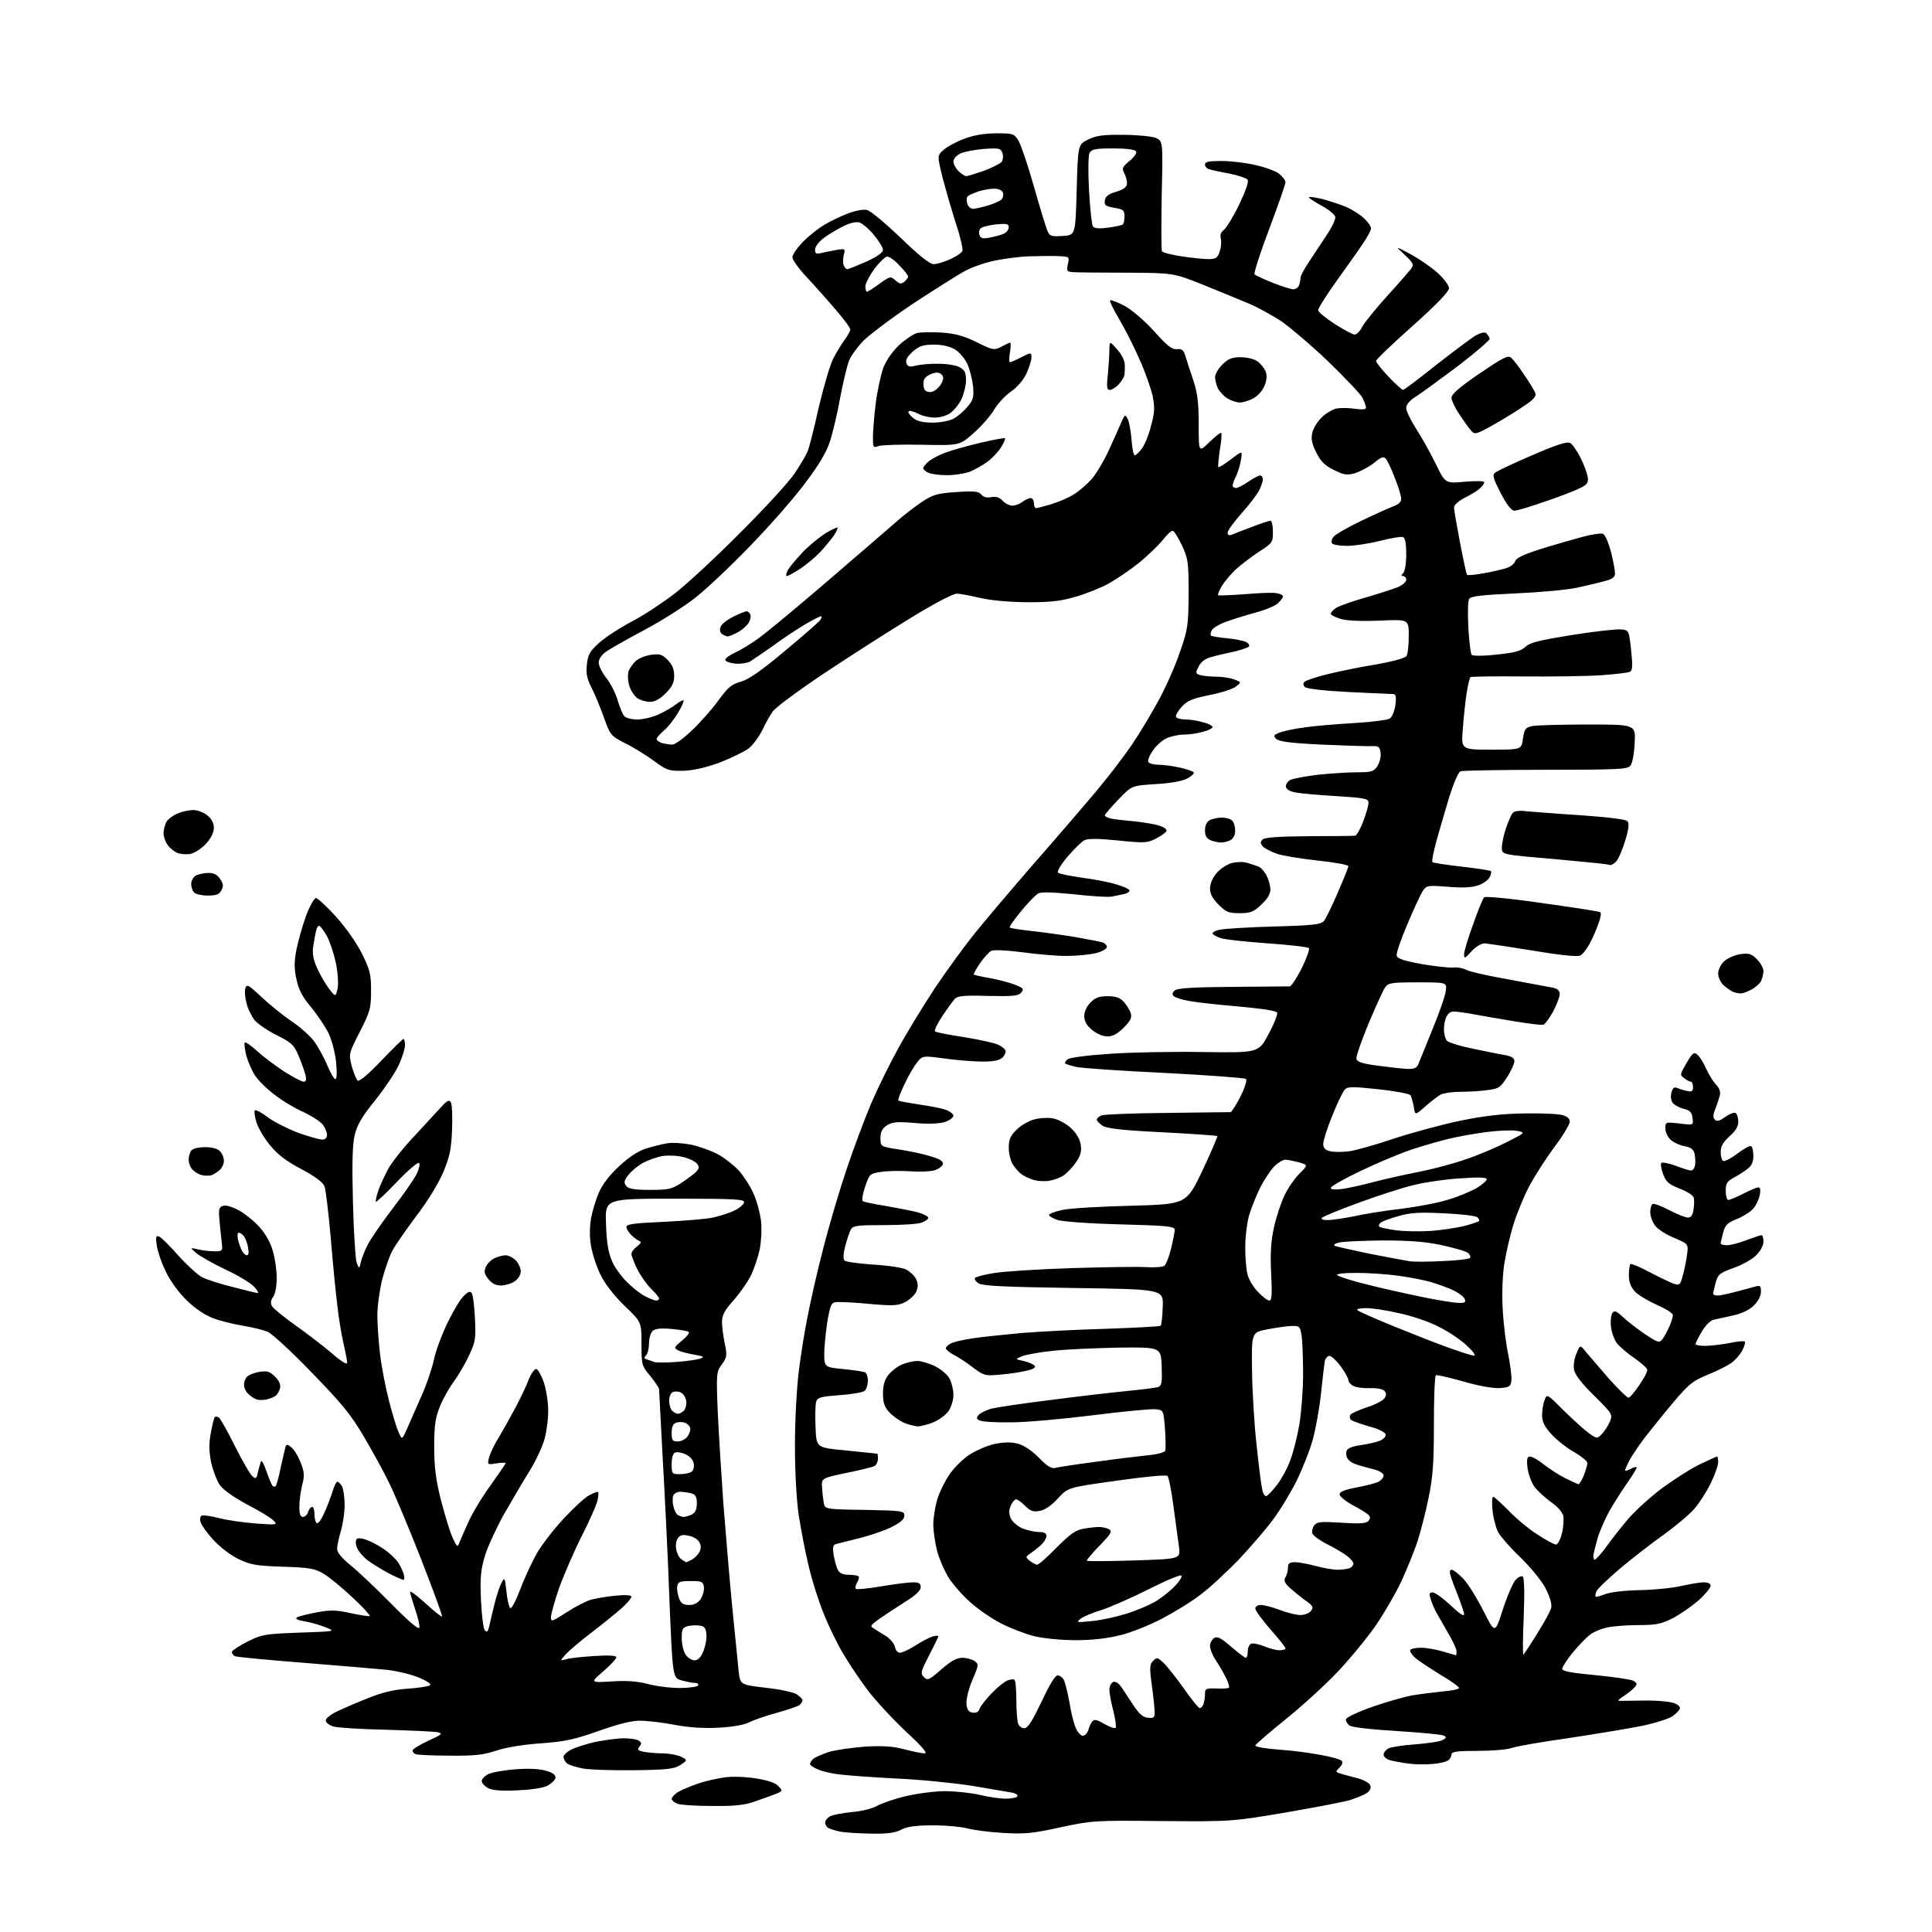 <?xml version="1.0" encoding="UTF-8" standalone="no"?>
<svg 
  version="1.1" 
  xmlns="http://www.w3.org/2000/svg" 
  xmlns:xlink="http://www.w3.org/1999/xlink" 
  xmlns:svg="http://www.w3.org/2000/svg"
  xmlns:rdf="http://www.w3.org/1999/02/22-rdf-syntax-ns#"
  xmlns:cc="http://creativecommons.org/ns#"
  xmlns:dc="http://purl.org/dc/elements/1.1/"
  viewBox="0 0 768 768"
  width="768"
  height="768"
>
<style>svg {background-color: white; }</style>"
<path stroke="none" fill="black" fill-rule="evenodd" d="M346.3,728.9C341.5,728.8 335.9,728.5 334.0,728.1C332.0,727.7 329.9,727.0 329.2,726.6C328.5,726.2 328.0,725.2 328.0,724.5C328.0,723.7 328.9,722.6 330.0,722.0C331.1,721.4 335.0,720.7 338.8,720.3C342.6,720.0 346.8,718.9 348.6,717.9C350.3,716.9 355.4,715.1 360.1,714.0C364.8,712.9 371.8,712.0 376.0,712.0C380.1,712.1 386.2,712.7 389.5,713.5C392.8,714.3 397.4,715.0 399.7,715.0C402.0,715.0 404.1,714.6 404.4,714.1C404.8,713.6 403.8,712.9 402.3,712.6C400.7,712.3 393.6,711.1 386.5,709.9C379.4,708.8 365.9,707.4 356.5,707.0C347.1,706.5 337.0,705.8 334.0,705.4C331.0,705.1 327.0,704.2 325.2,703.4C323.5,702.7 322.0,701.7 322.0,701.2C322.0,700.7 322.6,699.7 323.4,699.1C324.1,698.5 326.9,697.3 329.6,696.4C332.3,695.6 338.8,694.7 344.0,694.3C351.0,693.9 355.1,694.2 359.6,695.4C363.0,696.3 366.6,697.0 367.6,697.0C368.9,697.0 366.4,694.1 360.2,688.4C355.1,683.6 348.3,676.3 345.1,672.1C341.9,667.9 337.5,661.3 335.2,657.4C332.9,653.6 329.4,646.4 327.5,641.6C325.5,636.8 322.8,628.3 321.5,622.7C320.1,617.1 318.4,607.9 317.5,602.3C316.6,596.1 316.0,585.1 316.0,574.6C316.0,564.8 316.7,551.9 317.5,545.3C318.3,538.8 319.9,528.8 321.1,523.0C322.2,517.2 324.9,505.3 327.2,496.5C329.4,487.7 333.6,473.5 336.5,464.9C339.4,456.2 343.9,444.3 346.4,438.4C349.0,432.4 353.8,422.6 357.2,416.5C360.5,410.4 367.0,399.9 371.5,393.0C376.1,386.1 383.3,376.2 387.5,371.0C391.7,365.8 402.2,353.4 410.8,343.5C419.4,333.7 430.4,320.9 435.3,315.1C440.1,309.4 446.7,300.8 449.9,296.1C453.1,291.4 458.0,283.2 460.8,278.0C463.6,272.8 467.4,264.2 469.1,259.0C472.2,250.2 472.4,248.6 472.5,236.0C472.5,223.4 472.3,222.1 469.8,216.7C468.3,213.6 466.7,211.0 466.1,211.0C465.5,211.0 463.7,212.7 462.0,214.9C460.3,217.0 456.1,221.0 452.7,223.8C449.3,226.5 444.0,230.1 441.0,231.8C438.0,233.5 432.1,235.9 428.0,237.1C422.0,238.9 418.1,239.4 408.5,239.4C400.7,239.3 394.1,238.7 389.7,237.7C385.9,236.8 381.7,236.0 380.3,236.0C378.8,236.0 370.8,240.2 361.1,246.2C352.0,251.8 336.5,261.7 326.8,268.2C317.1,274.7 308.2,281.3 307.2,282.8C306.1,284.3 304.2,287.7 303.0,290.3C301.7,292.9 299.3,296.2 297.5,297.6C295.7,298.9 290.5,301.4 285.9,303.2C280.3,305.2 275.5,306.3 271.5,306.4C265.9,306.5 265.0,306.2 260.0,302.5C257.0,300.3 251.9,297.1 248.6,295.5C242.8,292.5 242.6,292.4 240.0,285.0C238.5,280.9 236.3,275.5 235.0,273.1C233.3,269.7 232.9,267.6 233.3,264.1C233.7,260.2 234.5,258.9 238.2,255.5C240.7,253.3 246.5,249.5 251.1,247.1C255.7,244.7 263.3,239.7 268.0,236.1C272.7,232.5 284.4,221.7 294.0,212.0C303.7,202.4 313.5,191.7 315.8,188.3C318.1,184.9 320.5,180.8 321.1,179.3C321.7,177.8 323.7,169.9 325.5,161.8C327.4,153.8 329.9,145.2 331.1,142.8C332.3,140.4 334.3,137.1 335.6,135.3C336.9,133.6 338.0,131.6 338.0,131.0C338.0,130.3 335.4,126.8 332.3,123.2C329.1,119.5 324.0,113.7 320.8,110.3C317.6,106.9 315.0,103.3 315.0,102.3C315.0,101.2 316.9,98.5 319.2,96.1C321.6,93.7 325.4,90.7 327.8,89.3C330.1,87.9 334.3,85.9 337.2,84.8C340.1,83.7 343.4,83.1 344.7,83.5C346.1,83.8 352.0,88.8 358.0,94.5C365.5,101.8 369.6,105.0 371.2,105.0C372.5,105.0 375.4,104.1 377.8,103.0C380.1,102.0 382.3,100.5 382.6,99.7C382.8,99.0 381.8,94.2 380.1,89.2C378.5,84.2 376.1,76.0 374.8,71.0C372.5,61.8 372.5,61.8 375.2,59.5C376.7,58.2 380.4,56.2 383.5,55.1C387.2,53.7 391.4,53.0 396.1,53.0C402.8,53.0 403.1,53.1 404.9,56.0C405.9,57.7 408.6,65.7 410.9,73.8C413.2,81.9 415.6,89.8 416.2,91.3C417.2,93.9 417.6,94.1 422.4,93.8C427.5,93.5 427.5,93.5 428.0,75.5C428.5,57.5 428.5,57.5 432.5,55.5C435.7,53.9 438.4,53.5 446.5,53.6C452.0,53.6 457.8,54.2 459.4,54.8C462.3,56.1 462.3,56.1 461.8,77.5C461.6,89.3 461.6,99.4 461.9,99.9C462.2,100.4 465.7,101.3 469.7,101.9C473.6,102.5 478.4,103.0 480.3,103.0C483.3,103.0 484.0,102.5 484.8,100.1C485.4,98.5 485.6,96.1 485.3,94.9C484.9,93.4 485.3,92.3 486.5,91.4C487.5,90.6 490.3,86.1 492.6,81.3C495.3,75.6 496.5,72.1 495.9,71.4C495.4,70.8 492.2,69.7 488.7,69.0C485.3,68.4 481.7,67.6 480.8,67.3C479.8,67.1 479.0,66.2 479.0,65.4C479.0,64.3 480.5,64.0 485.6,64.0C489.2,64.0 495.2,64.7 499.0,65.6C502.8,66.4 507.1,68.0 508.5,69.1C509.9,70.2 511.0,71.7 511.0,72.5C511.0,73.2 508.1,81.5 504.5,91.1C500.9,100.6 498.3,108.7 498.7,109.1C499.2,109.5 502.4,111.0 505.9,112.4C509.5,113.8 513.1,115.0 514.1,115.0C515.0,115.0 516.1,114.3 516.4,113.4C516.7,112.5 517.0,111.2 517.0,110.4C517.0,109.7 518.4,106.9 520.2,104.3C521.9,101.7 525.1,96.9 527.2,93.7C529.4,90.5 531.0,87.1 530.8,86.2C530.6,85.3 528.1,83.2 525.2,81.7C522.3,80.1 520.1,78.6 520.3,78.4C520.6,78.1 522.9,78.5 525.6,79.1C528.3,79.8 532.5,81.2 535.0,82.2C537.5,83.3 540.7,85.3 542.2,86.8C543.8,88.2 545.0,90.0 545.0,90.8C545.0,91.5 543.6,94.2 541.8,96.8C540.1,99.4 535.3,106.1 531.3,111.7C527.3,117.3 524.0,122.5 524.0,123.3C524.0,124.0 527.0,126.5 530.6,128.8C534.2,131.1 537.8,133.0 538.5,133.0C539.3,133.0 540.7,131.6 541.5,129.9C542.4,128.2 546.8,122.8 551.3,117.8C555.8,112.9 560.1,107.9 560.9,106.9C562.1,105.2 561.9,104.6 558.4,101.3C554.5,97.7 554.5,97.7 560.8,101.1C564.3,103.0 569.1,106.3 571.6,108.6C574.0,110.8 576.0,113.5 576.0,114.6C576.0,115.9 571.0,121.1 561.5,129.6C553.5,136.7 547.0,142.9 547.0,143.5C547.0,144.1 549.3,146.9 552.0,149.8C554.7,152.6 557.3,155.0 557.7,155.0C558.2,155.0 564.1,150.5 571.0,145.0C577.9,139.6 585.0,134.3 586.7,133.3C588.8,132.2 590.3,131.9 590.9,132.5C591.4,133.1 592.0,134.0 592.2,134.6C592.4,135.1 586.7,140.0 579.7,145.4C572.6,150.7 565.1,156.2 562.9,157.6C560.3,159.2 559.0,160.8 559.0,162.2C559.0,163.4 560.8,167.1 562.9,170.4C565.1,173.8 568.6,180.0 570.7,184.3C574.5,192.2 574.5,192.2 582.2,191.5C587.0,191.1 590.0,191.2 590.0,191.7C590.0,192.3 589.2,193.4 588.2,194.2C587.3,195.1 584.6,196.7 582.2,197.9C579.7,199.2 578.0,200.7 578.0,201.8C578.0,202.7 579.1,209.0 580.4,215.8C581.7,222.5 582.9,228.3 583.2,228.5C583.5,228.8 586.3,228.5 589.6,227.9C592.8,227.4 596.9,226.4 598.6,225.9C600.4,225.4 602.0,224.1 602.3,223.1C602.6,221.9 605.6,220.4 612.6,218.2C618.0,216.5 625.5,214.4 629.1,213.4C632.7,212.4 636.4,211.9 637.2,212.2C638.1,212.6 639.4,215.7 640.4,219.4C641.3,223.0 642.0,226.8 642.0,227.9C642.0,229.4 641.0,230.2 638.2,230.9C636.2,231.5 631.1,232.7 627.0,233.6C622.9,234.5 611.7,235.5 602.2,235.9C589.1,236.5 584.6,237.0 584.0,238.1C583.5,238.8 583.4,244.0 583.7,249.5C584.0,255.0 584.6,259.9 585.0,260.3C585.4,260.8 589.9,260.8 595.0,260.2C602.0,259.5 604.6,258.8 606.4,257.1C608.2,255.4 612.0,254.5 625.0,252.4C633.9,251.0 642.7,250.0 644.4,250.2C647.5,250.5 647.5,250.5 648.4,258.4C649.0,264.3 649.0,266.4 648.0,267.0C647.4,267.4 642.2,268.0 636.7,268.4C631.1,268.8 617.2,269.0 605.7,268.9C594.3,268.8 584.7,268.9 584.5,269.2C584.2,269.5 583.5,272.4 583.0,275.6C582.5,278.9 581.8,285.2 581.5,289.7C580.8,298.0 580.8,298.0 592.8,298.0C604.8,298.0 604.8,298.0 605.4,293.6C606.0,289.7 606.4,289.2 609.2,288.6C610.9,288.3 620.8,288.0 631.2,288.0C650.2,288.0 650.2,288.0 649.8,295.4C649.6,299.6 648.9,303.4 648.1,304.4C646.9,305.8 643.2,306.0 614.5,306.0C596.7,306.0 581.5,306.3 580.6,306.6C579.7,306.9 577.9,311.2 576.1,316.8C574.5,322.2 572.2,330.0 571.0,334.3C569.8,338.7 569.1,342.4 569.4,342.7C569.7,343.0 574.9,343.8 581.0,344.5C587.2,345.2 592.4,346.0 592.7,346.3C592.9,346.6 592.7,347.7 592.1,348.8C591.5,349.9 589.4,351.4 587.4,352.0C585.0,352.8 581.0,353.0 575.5,352.5C567.4,351.9 567.1,351.9 565.5,354.3C564.6,355.7 561.9,361.6 559.4,367.5C556.9,373.4 555.0,378.9 555.2,379.8C555.4,381.1 557.9,381.9 565.5,383.3C571.0,384.2 576.6,384.8 577.8,384.6C579.1,384.4 581.4,384.8 582.8,385.5C584.3,386.3 592.0,388.0 600.0,389.4C608.0,390.9 615.7,392.3 617.2,392.6C619.2,393.0 620.0,393.8 620.0,395.2C620.0,396.3 618.8,399.4 617.4,402.1C615.9,404.7 614.2,407.1 613.6,407.3C612.9,407.6 607.5,406.9 601.5,405.9C595.4,404.9 587.4,403.5 583.6,402.8C577.3,401.8 576.6,401.8 575.4,403.5C574.6,404.5 574.0,407.0 574.0,409.1C574.0,411.1 574.6,413.3 575.4,413.9C576.1,414.5 580.7,415.9 585.6,416.9C590.5,417.9 596.2,419.1 598.2,419.4C600.9,419.9 602.0,420.6 602.0,421.8C602.0,422.8 600.7,425.7 599.1,428.2C596.5,432.2 595.8,432.8 591.5,433.3C588.9,433.7 584.1,434.0 580.8,434.0C577.5,434.0 573.9,434.5 572.7,435.1C571.5,435.8 568.7,437.9 566.5,439.9C562.5,443.4 562.5,443.4 562.0,439.9C561.6,438.0 561.1,436.0 560.7,435.4C560.4,434.8 554.6,433.7 548.0,433.0C537.7,431.9 535.7,431.9 534.6,433.1C533.8,433.9 531.6,438.5 529.6,443.5C527.6,448.4 526.0,453.4 526.0,454.7C526.0,456.3 526.8,457.2 528.6,457.6C530.0,458.0 533.3,458.0 536.0,457.7C538.6,457.4 546.8,455.1 554.1,452.6C561.5,450.2 573.6,446.9 581.0,445.4C590.9,443.4 597.7,442.7 606.5,442.6C613.1,442.5 619.7,442.8 621.2,443.3C623.0,443.8 624.0,444.7 624.0,445.9C624.0,447.0 621.2,451.6 617.8,456.1C614.4,460.7 610.0,467.6 607.9,471.5C605.9,475.3 603.1,482.1 601.7,486.5C600.3,490.9 598.6,498.3 597.9,502.9C597.2,508.1 597.0,515.1 597.4,521.3C597.7,526.7 598.7,534.6 599.6,538.7C600.4,542.8 601.0,547.4 600.8,548.8C600.5,551.2 600.0,551.5 596.0,551.8C593.3,551.9 587.6,550.9 581.5,549.1C576.0,547.6 571.2,546.4 570.8,546.7C570.3,546.9 570.0,555.7 570.0,566.2C570.0,581.4 569.6,587.2 567.9,595.3C566.8,600.9 564.7,608.9 563.4,613.0C562.0,617.1 559.1,624.2 557.0,628.7C554.9,633.2 550.4,641.0 547.0,646.0C543.6,650.9 536.8,659.2 531.9,664.4C527.0,669.6 517.6,678.2 511.0,683.5C504.4,688.8 499.0,693.5 499.0,693.9C499.0,694.4 503.2,695.1 508.2,695.5C513.3,695.8 520.8,696.8 524.9,697.6C529.0,698.3 532.8,699.4 533.3,699.9C533.9,700.5 533.6,701.5 532.5,702.6C530.8,704.3 530.8,704.4 533.1,705.1C534.4,705.5 537.4,706.3 539.8,706.9C542.2,707.6 544.4,708.8 544.7,709.7C545.1,710.7 544.6,711.9 543.4,712.7C542.4,713.5 539.2,714.7 536.5,715.6C533.7,716.4 522.0,718.6 510.5,720.6C489.6,724.1 489.4,724.1 462.0,723.9C435.1,723.6 434.2,723.7 421.5,726.4C410.2,728.9 407.2,729.1 398.5,728.6C393.0,728.3 386.7,727.4 384.5,726.8C382.3,726.2 376.2,725.6 371.0,725.6C364.1,725.6 360.6,726.1 358.3,727.3C355.9,728.6 352.8,729.0 346.3,728.9zM283.1,717.9C276.7,717.9 270.5,717.5 269.2,717.0C268.0,716.5 267.0,715.6 267.0,715.1C267.0,714.5 268.0,713.4 269.3,712.5C270.6,711.7 274.1,710.2 277.2,709.1C280.3,708.0 285.3,706.9 288.3,706.5C291.4,706.1 296.9,706.3 300.8,707.0C305.3,707.7 308.5,708.8 309.5,710.1C311.2,711.9 311.1,712.0 308.4,713.1C306.8,713.7 303.1,715.1 300.1,716.1C295.9,717.6 292.0,718.0 283.1,717.9zM205.5,711.7C199.4,712.0 195.7,711.7 194.0,710.8C192.6,710.0 191.5,708.8 191.5,708.0C191.5,707.2 192.7,705.9 194.2,705.2C195.7,704.5 200.7,703.6 205.3,703.3C210.8,702.9 214.9,703.2 217.4,704.0C220.0,704.8 221.0,705.7 220.8,706.8C220.6,707.7 219.1,709.1 217.5,709.9C215.8,710.8 210.6,711.5 205.5,711.7zM252.0,703.7C243.5,703.8 234.3,703.5 231.7,703.0C229.0,702.5 226.2,701.6 225.4,701.0C224.6,700.3 224.0,699.1 224.0,698.4C224.0,697.7 225.4,696.3 227.1,695.5C228.8,694.6 233.2,693.2 236.8,692.4C240.5,691.7 245.5,691.0 248.0,691.0C250.5,691.0 253.1,691.4 253.9,691.9C255.1,692.7 255.1,693.2 254.2,694.3C253.2,695.5 253.5,695.9 256.1,696.4C257.8,696.7 261.3,697.0 263.9,697.0C266.4,697.1 269.6,697.7 270.9,698.4C273.3,699.7 273.3,699.7 270.5,701.6C268.0,703.2 265.4,703.5 252.0,703.7zM569.5,701.2C566.8,701.5 562.2,701.4 559.5,701.0C556.7,700.6 553.4,700.0 552.2,699.6C551.0,699.2 550.0,698.2 550.0,697.5C550.0,696.7 550.9,695.6 551.9,695.0C553.0,694.5 557.8,693.7 562.7,693.4C567.5,693.0 572.4,692.3 573.4,691.7C575.0,690.9 575.1,690.6 573.9,689.9C573.1,689.5 564.6,688.7 555.1,688.1C545.0,687.5 537.2,686.6 536.4,685.9C535.6,685.3 535.0,684.2 535.0,683.5C535.0,682.8 539.6,680.6 545.2,678.6C550.9,676.6 558.0,674.6 561.0,674.0C564.0,673.5 569.5,672.8 573.2,672.4C577.0,672.1 580.0,671.5 580.0,671.0C580.0,670.5 576.5,668.0 572.2,665.5C568.0,662.9 563.5,659.9 562.3,658.8C561.1,657.6 560.3,656.3 560.6,655.9C560.9,655.4 562.8,655.0 564.9,655.0C567.0,655.0 570.9,655.7 573.6,656.5C576.3,657.3 578.6,658.0 578.8,658.0C578.9,658.0 579.0,657.3 579.0,656.4C579.0,655.5 577.5,652.2 575.6,649.1C573.8,646.0 571.6,642.1 570.7,640.5C569.9,638.9 568.9,636.5 568.6,635.2C568.0,633.6 568.3,633.0 569.5,633.0C570.4,633.0 573.6,635.3 576.6,638.1C579.7,641.1 582.0,642.7 582.0,641.8C582.0,641.0 580.9,637.7 579.6,634.4C578.3,631.2 576.9,627.5 576.6,626.2C576.1,624.8 576.3,624.0 577.1,624.0C577.7,624.0 579.8,625.6 581.7,627.6C583.6,629.6 587.2,635.4 589.7,640.4C594.3,649.5 594.3,649.5 597.4,639.8C599.1,634.5 601.4,629.3 602.4,628.1C603.4,627.0 604.7,626.3 605.3,626.7C605.9,627.1 606.1,632.7 605.7,642.8C605.3,651.3 605.3,658.1 605.6,657.8C605.9,657.4 608.4,653.7 611.1,649.3C613.8,645.0 616.3,640.5 616.6,639.2C617.0,637.8 616.2,635.0 614.4,631.4C612.7,628.2 608.5,623.1 604.3,619.0C600.4,615.3 596.4,610.7 595.5,609.0C594.6,607.2 593.6,603.4 593.3,600.4C593.0,597.4 593.1,595.0 593.6,595.0C594.0,595.0 596.7,597.5 599.6,600.4C602.4,603.4 607.6,607.7 611.0,609.9C614.5,612.2 617.9,614.0 618.5,614.0C619.2,614.0 620.3,612.0 620.9,609.5C621.5,607.0 621.7,603.8 621.4,602.5C621.0,601.0 618.9,598.6 616.4,597.0C614.1,595.3 611.1,592.6 609.9,590.9C608.7,589.2 607.5,585.8 607.2,583.4C606.8,579.9 607.1,579.0 608.2,579.0C609.1,579.0 611.5,580.4 613.6,582.1C615.8,583.8 619.6,586.3 622.2,587.6C624.8,588.9 627.2,590.0 627.5,590.0C627.8,590.0 628.8,588.4 629.6,586.5C630.3,584.6 631.0,582.4 631.0,581.6C631.0,580.8 628.6,578.9 625.7,577.2C622.8,575.6 618.8,572.4 616.7,570.1C613.9,567.0 613.0,565.1 613.0,562.6C613.0,560.7 613.4,558.0 614.0,556.6C614.9,554.0 614.9,554.0 621.7,560.8C625.5,564.5 629.9,568.5 631.7,569.8C634.9,572.0 634.9,572.0 636.9,569.9C638.0,568.7 639.4,566.5 640.0,565.0C641.1,562.3 640.9,561.9 633.7,554.8C628.8,550.0 626.1,546.5 625.7,544.5C625.4,542.8 625.8,539.9 626.7,538.0C628.1,534.5 628.1,534.5 630.5,537.5C631.9,539.1 636.0,543.9 639.7,548.2C643.5,552.4 646.9,555.7 647.4,555.6C648.0,555.5 649.9,553.2 651.7,550.5C653.6,547.8 655.0,545.1 654.8,544.4C654.6,543.7 652.3,541.7 649.6,539.8C646.9,538.0 643.8,535.3 642.7,533.9C641.7,532.5 640.6,529.6 640.4,527.4C640.1,525.3 640.4,522.8 640.9,522.0C641.8,520.8 642.4,521.0 645.2,523.6C647.0,525.3 651.0,528.4 654.0,530.4C659.1,533.8 659.6,533.9 660.9,532.3C661.6,531.3 662.8,529.1 663.6,527.3C664.4,525.5 665.0,523.5 665.0,522.8C665.0,522.0 662.1,520.2 658.6,518.7C655.1,517.1 651.2,514.8 649.9,513.4C648.3,511.6 647.5,509.7 647.5,507.0C647.5,504.9 647.8,502.9 648.1,502.5C648.5,502.2 652.1,503.7 656.1,505.9C660.2,508.0 664.5,510.1 665.7,510.4C667.6,511.0 668.0,510.6 668.9,507.2C669.5,505.1 670.3,501.3 670.6,498.9C671.2,494.5 671.2,494.5 665.6,492.1C662.5,490.9 659.1,488.7 658.0,487.3C656.9,485.9 656.0,483.5 656.0,481.9C656.0,480.4 656.4,478.9 656.9,478.6C657.4,478.3 660.4,479.4 663.5,481.0C666.6,482.7 670.0,484.0 671.0,484.0C672.2,484.0 672.9,483.0 673.2,480.8C673.5,479.0 673.5,476.9 673.3,476.1C673.1,475.2 670.6,473.6 667.7,472.5C663.4,470.8 662.3,469.9 661.1,466.7C660.4,464.7 660.0,462.6 660.4,462.3C660.8,461.9 663.2,462.4 665.8,463.3C668.4,464.3 671.2,465.2 672.0,465.3C672.9,465.4 673.6,464.5 673.8,463.1C674.0,461.9 673.9,459.8 673.6,458.5C673.2,456.9 672.0,456.0 669.5,455.6C667.5,455.2 665.0,454.0 663.9,452.9C662.9,451.9 662.0,449.9 662.0,448.5C662.0,446.0 662.1,446.0 667.6,446.6C673.2,447.3 673.2,447.3 672.8,444.5C672.6,442.2 671.8,441.4 669.4,440.8C667.7,440.4 665.7,439.3 665.0,438.5C664.3,437.6 664.0,436.0 664.4,434.4C664.9,432.4 665.5,432.0 666.8,432.5C667.7,432.9 669.5,433.5 670.8,433.7C672.5,434.1 673.0,433.8 673.0,432.1C673.0,431.0 672.6,430.0 672.2,430.0C671.7,430.0 670.5,429.4 669.5,428.6C667.7,427.3 667.8,427.1 670.4,422.6C672.8,418.5 673.4,418.1 674.7,419.2C675.6,419.9 677.2,422.5 678.2,424.8C679.3,427.2 681.1,430.1 682.2,431.2C683.4,432.4 684.0,434.0 683.7,435.3C683.4,436.5 682.6,439.0 681.9,440.7C680.9,443.1 680.9,444.3 681.7,445.1C682.5,445.9 683.6,445.6 685.8,444.0C687.5,442.8 689.3,442.1 689.9,442.4C690.5,442.8 691.0,444.4 691.0,445.9C691.0,447.8 689.9,449.6 687.5,451.7C685.0,454.0 684.0,455.7 684.0,457.9C684.0,459.5 684.4,461.2 685.0,461.5C685.5,461.8 688.1,460.5 690.6,458.6C693.2,456.6 695.6,455.3 696.1,455.6C696.6,455.9 697.0,457.6 697.0,459.5C697.0,461.9 696.3,463.4 694.6,464.7C693.3,465.7 690.8,467.3 689.1,468.2C686.5,469.6 686.0,470.5 686.0,473.5C686.0,475.4 686.5,477.0 687.0,477.0C687.6,477.0 690.3,475.9 693.0,474.5C695.7,473.1 698.4,472.0 699.0,472.0C699.8,472.0 699.9,473.1 699.5,475.2C699.1,477.0 697.9,479.5 696.7,480.7C695.6,481.9 692.7,483.7 690.4,484.6C686.8,486.0 685.8,486.9 685.0,489.9C684.5,491.9 684.0,493.8 684.0,494.2C684.0,494.7 685.1,495.0 686.5,495.0C687.9,495.0 691.3,494.1 694.2,493.0C697.1,491.9 699.8,491.0 700.2,491.0C700.7,491.0 701.0,492.2 701.0,493.6C701.0,495.1 699.8,497.3 698.2,498.9C696.7,500.5 692.6,502.8 689.2,504.0C683.6,506.0 682.9,506.6 682.0,509.9C681.5,511.9 681.0,513.8 681.0,514.2C681.0,514.7 681.8,515.0 682.8,515.0C683.8,515.0 687.0,514.3 690.0,513.5C693.0,512.7 696.5,511.8 697.8,511.4C699.7,510.9 700.0,511.1 700.0,513.5C700.0,515.1 698.9,517.3 697.2,518.9C695.5,520.7 692.5,522.1 689.0,522.9C686.0,523.6 682.5,524.3 681.3,524.6C680.0,524.8 678.0,526.8 676.5,529.3C675.1,531.7 674.0,534.0 674.0,534.3C674.0,534.7 675.7,535.0 677.8,535.0C679.9,535.0 684.2,534.5 687.4,533.9C690.5,533.2 693.3,533.0 693.6,533.3C693.9,533.6 693.4,535.2 692.6,536.8C691.7,538.5 689.8,540.7 688.2,541.8C686.7,542.9 682.5,545.0 678.8,546.5C673.1,548.8 671.4,550.1 665.3,557.3C661.5,561.8 656.4,568.2 653.8,571.5C651.3,574.8 648.6,578.9 647.6,580.7C646.7,582.5 646.0,584.2 646.0,584.5C646.0,584.8 646.9,584.6 648.1,584.0C649.2,583.3 650.4,583.0 650.6,583.3C650.8,583.5 648.8,586.8 646.1,590.6C643.5,594.4 640.1,599.8 638.8,602.5C637.4,605.3 635.8,609.1 635.2,611.0C634.7,612.9 633.9,615.7 633.6,617.2C633.2,618.8 633.4,620.0 633.9,620.0C634.4,620.0 636.5,617.6 638.6,614.8C640.6,611.9 644.6,606.9 647.4,603.6C650.2,600.4 656.0,595.1 660.4,591.8C664.7,588.6 671.3,584.3 675.1,582.4C678.9,580.6 682.2,579.0 682.5,579.0C682.8,579.0 683.0,580.0 683.0,581.2C683.0,582.5 681.7,586.2 680.1,589.5C678.5,592.8 675.6,597.4 673.5,599.8C671.5,602.1 666.0,606.7 661.3,610.1C656.6,613.4 648.9,619.4 644.0,623.5C639.2,627.6 634.9,631.7 634.6,632.6C634.2,633.5 634.1,634.5 634.3,634.7C634.5,634.9 636.2,634.4 638.1,633.7C640.0,632.9 646.1,632.2 652.0,632.1C657.8,632.0 665.2,631.2 668.5,630.4C671.8,629.7 675.7,629.0 677.2,629.0C679.0,629.0 680.0,629.5 680.0,630.4C680.0,631.2 677.8,633.8 675.2,636.2C672.5,638.5 667.9,641.7 664.9,643.3C660.3,645.6 658.2,646.0 651.0,646.0C646.3,646.0 640.7,646.5 638.6,647.0C636.4,647.5 633.5,648.7 632.1,649.8C630.7,650.8 627.6,654.0 625.2,656.9C622.9,659.7 621.0,662.7 621.0,663.4C621.0,664.3 624.6,665.0 634.2,665.9C641.4,666.6 648.2,667.6 649.2,668.1C650.8,669.0 650.9,669.4 649.8,670.7C649.1,671.6 647.1,673.1 645.5,674.2C643.9,675.2 643.0,676.0 643.5,676.1C644.0,676.1 648.6,676.1 653.5,676.0C658.5,675.9 663.8,676.4 665.4,677.0C666.9,677.5 668.0,678.5 667.8,679.2C667.6,679.8 666.3,681.2 664.9,682.2C663.5,683.2 657.9,685.0 652.5,686.1C647.0,687.2 633.7,689.4 623.0,691.0C612.3,692.5 602.2,694.3 600.7,694.9C599.1,695.5 593.2,696.0 587.4,696.0C579.2,696.0 577.0,696.3 577.0,697.4C577.0,698.1 576.4,699.2 575.8,699.7C575.1,700.3 572.2,701.0 569.5,701.2zM178.8,697.9C172.0,697.9 165.9,697.6 165.2,697.3C164.6,697.1 164.0,696.4 164.0,695.9C164.0,695.3 166.8,693.6 170.2,692.0C175.7,689.5 176.2,689.1 174.0,688.6C172.6,688.3 163.4,687.9 153.5,687.6C143.6,687.4 134.2,686.8 132.5,686.3C130.8,685.8 129.5,684.7 129.5,683.9C129.5,683.1 131.5,681.5 134.0,680.3C136.5,679.1 142.1,676.7 146.4,675.0C151.8,672.8 156.8,671.6 161.9,671.3C166.1,671.0 170.1,670.4 170.8,670.0C171.7,669.6 170.3,668.5 166.8,667.0C163.9,665.7 158.1,664.3 154.0,663.8C149.9,663.4 134.9,662.1 120.8,661.0C106.7,659.9 94.4,658.7 93.5,658.4C92.6,658.0 92.1,657.2 92.2,656.6C92.4,656.0 95.3,654.1 98.5,652.5C104.1,649.7 105.4,649.5 119.0,649.0C133.5,648.5 133.5,648.5 129.5,646.9C127.3,646.0 123.5,644.9 121.1,644.5C118.1,644.0 117.2,643.5 118.1,642.9C118.8,642.5 122.4,641.6 126.1,640.9C131.6,639.9 133.9,640.0 139.6,641.3C143.4,642.1 146.7,642.6 147.0,642.4C147.2,642.1 144.1,638.7 140.0,634.9C135.9,631.0 130.7,626.8 128.5,625.5C125.1,623.5 122.8,623.1 112.4,622.8C101.7,622.4 99.7,622.1 94.7,619.7C91.5,618.1 87.2,614.8 84.7,612.0C82.2,609.3 80.0,606.1 79.7,605.0C79.4,603.9 79.6,602.8 80.1,602.5C80.5,602.2 83.6,602.6 86.8,603.4C90.0,604.3 96.7,605.2 101.6,605.6C110.1,606.2 110.4,606.2 108.8,604.5C107.9,603.5 103.2,600.6 98.3,598.1C92.6,595.0 88.8,592.3 87.3,590.2C86.1,588.4 84.6,584.3 83.9,581.2C83.1,577.0 83.0,574.0 83.8,569.6C84.4,566.4 85.1,563.5 85.4,563.3C85.7,563.0 86.4,563.1 87.0,563.5C87.6,563.9 90.5,569.0 93.4,574.9C96.4,580.8 99.5,586.2 100.4,586.9C101.7,588.0 102.0,587.8 102.5,585.3C102.9,583.8 103.4,581.8 103.7,581.0C103.9,580.2 104.9,581.8 105.9,584.8C106.9,587.7 108.0,590.3 108.4,590.7C108.7,591.0 109.3,591.1 109.6,590.7C109.9,590.4 110.9,587.0 111.6,583.3C112.4,579.6 113.3,575.9 113.5,575.1C113.9,574.0 114.4,574.1 116.0,575.5C117.1,576.5 118.7,579.2 119.6,581.6C121.0,585.2 121.1,586.7 120.1,590.4C119.5,592.9 119.0,596.7 119.0,598.9C119.0,601.8 119.4,603.0 120.4,603.0C121.2,603.0 122.2,602.1 122.5,601.0C122.8,599.9 123.6,599.0 124.1,599.0C124.6,599.0 125.0,600.3 125.0,601.9C125.0,603.6 125.4,605.1 125.9,605.5C126.5,605.8 127.8,604.0 128.9,601.4C130.1,598.9 131.5,595.0 132.2,592.9C132.8,590.7 133.7,589.0 134.1,589.0C134.6,589.0 135.4,589.9 136.0,590.9C136.5,592.0 137.0,595.3 137.0,598.3C137.0,601.2 136.3,605.9 135.5,608.6C134.7,611.3 134.0,614.5 134.0,615.7C134.0,617.1 135.8,619.3 139.2,622.1C142.1,624.4 149.4,631.3 155.4,637.4C162.6,644.7 166.5,648.0 166.7,647.0C166.9,646.2 166.1,642.8 165.0,639.6C163.9,636.3 163.0,633.3 163.0,632.8C163.0,632.2 165.8,634.3 169.2,637.4C172.6,640.5 175.5,642.8 175.7,642.6C176.0,642.4 172.2,632.1 167.4,619.8C162.6,607.6 156.9,593.9 154.7,589.5C152.6,585.1 148.0,576.8 144.6,571.0C139.6,562.5 135.9,557.9 124.0,545.7C116.0,537.4 108.1,530.1 106.4,529.4C104.7,528.7 100.3,527.6 96.6,527.0C92.9,526.4 87.6,525.1 84.7,524.0C81.3,522.7 77.5,520.1 74.1,516.8C70.9,513.6 67.5,509.0 65.8,505.2C64.1,501.8 62.6,497.2 62.3,495.0C61.8,491.7 62.0,491.1 63.2,491.5C64.0,491.8 67.5,495.2 70.9,499.1C74.3,502.9 78.6,506.8 80.3,507.7C82.1,508.6 87.5,510.4 92.5,511.6C97.5,512.9 101.9,514.0 102.4,514.0C102.9,514.0 102.3,512.8 100.9,511.4C99.6,510.0 94.5,506.9 89.5,504.6C84.5,502.2 79.4,499.3 78.0,498.1C75.5,495.9 75.5,495.9 78.5,496.6C80.2,497.0 83.1,497.4 85.0,497.4C87.9,497.5 88.5,497.2 88.3,495.5C88.2,494.4 87.8,490.5 87.4,486.8C86.8,480.9 86.9,480.0 88.5,479.4C89.6,478.9 92.0,479.6 94.7,481.0C97.0,482.2 100.8,485.2 102.9,487.5C105.4,490.2 107.5,493.8 108.4,497.1C109.3,500.0 110.0,504.9 110.0,508.0C110.0,511.3 109.4,514.4 108.6,515.5C107.6,516.9 107.5,518.0 108.1,519.2C108.6,520.1 113.0,523.7 117.8,527.1C122.6,530.5 129.1,535.5 132.2,538.2C135.9,541.4 138.0,542.6 138.0,541.7C138.0,540.8 137.3,537.3 136.5,533.8C135.7,530.3 134.6,523.7 134.1,519.0C133.5,514.3 132.3,502.3 131.5,492.3C130.6,482.2 129.5,472.9 129.0,471.6C128.4,470.0 125.3,467.7 119.9,464.8C113.8,461.6 110.4,459.0 107.3,455.2C105.0,452.4 102.5,448.2 101.9,446.0C101.2,443.8 101.0,441.7 101.3,441.4C101.6,441.0 104.1,442.3 106.7,444.3C109.3,446.2 114.8,448.9 118.8,450.4C122.8,451.8 127.0,453.0 128.1,453.0C129.3,453.0 130.0,452.3 130.0,451.2C130.0,450.2 129.3,448.4 128.4,447.2C127.6,446.0 124.1,443.7 120.7,442.1C117.3,440.6 112.1,437.5 109.2,435.2C106.2,433.0 102.8,429.6 101.5,427.7C100.2,425.8 98.6,422.1 97.9,419.6C97.3,417.0 97.0,414.7 97.3,414.4C97.6,414.1 99.8,415.6 102.2,417.8C104.6,420.0 109.4,423.6 112.9,425.9C116.4,428.1 119.9,430.0 120.7,430.0C121.7,430.0 121.9,429.2 121.4,427.2C121.0,425.7 119.8,422.3 118.7,419.7C116.9,415.4 116.0,414.5 110.0,411.5C106.2,409.6 102.3,406.9 101.1,405.4C100.0,403.9 98.5,401.0 98.0,398.8C97.4,396.7 97.2,394.0 97.5,392.9C98.1,391.1 98.7,391.4 103.8,396.2C107.0,399.2 112.3,403.5 115.8,405.9C119.3,408.2 123.4,411.9 125.0,414.1C126.5,416.3 128.9,420.5 130.1,423.5C131.4,426.5 132.8,429.0 133.3,429.0C133.9,429.0 134.0,426.3 133.6,422.2C133.2,418.4 131.9,413.4 130.5,410.5C129.1,407.8 126.0,403.2 123.6,400.3C120.4,396.5 118.8,393.7 117.9,389.5C116.9,385.2 116.9,382.5 117.8,377.7C118.5,374.2 120.2,368.1 121.6,364.2C123.1,360.2 124.9,357.0 125.6,357.0C126.3,357.0 129.8,360.3 133.4,364.2C137.3,368.5 141.6,374.6 143.8,378.9C147.1,385.6 147.5,387.2 147.5,393.9C147.5,400.9 147.1,402.2 143.0,410.2C138.6,418.9 138.6,419.0 139.8,423.7C140.5,426.4 141.6,428.9 142.1,429.5C142.7,430.1 146.0,427.5 151.5,421.7C156.1,416.9 160.1,413.0 160.4,413.0C160.7,413.0 161.0,414.1 161.0,415.5C161.0,416.8 159.9,420.3 158.6,423.2C157.3,426.1 153.1,432.4 149.2,437.3C143.9,443.8 141.9,447.3 141.0,451.2C140.1,454.9 139.9,462.5 140.3,477.9C140.6,489.8 141.3,500.6 141.8,502.0C142.8,504.5 142.8,504.5 143.5,501.5C143.9,499.9 145.1,496.8 146.2,494.8C147.2,492.7 151.6,486.3 156.0,480.5C160.4,474.8 164.8,468.5 165.7,466.5C166.6,464.6 167.0,462.7 166.6,462.3C166.2,461.8 162.2,465.2 157.8,469.8C153.4,474.4 149.6,478.0 149.4,477.7C149.2,477.5 149.7,475.3 150.5,472.9C151.4,470.5 153.3,466.5 154.7,464.0C156.2,461.5 160.3,456.3 163.9,452.5C167.5,448.6 172.2,443.5 174.4,441.1C177.4,437.7 178.4,437.0 179.2,438.1C179.7,438.9 179.9,443.8 179.7,449.0C179.4,456.9 178.8,459.7 176.2,466.0C174.3,470.4 169.9,477.7 165.4,483.5C161.3,489.0 157.0,495.2 155.9,497.3C154.8,499.4 153.0,504.6 151.9,508.7C150.9,512.9 150.0,519.3 150.0,522.9C150.0,526.5 150.5,533.5 151.1,538.5C151.7,543.5 153.3,551.7 154.6,556.7C155.9,561.8 157.6,567.5 158.4,569.2C159.8,572.5 159.8,572.5 162.0,567.5C163.2,564.8 165.7,559.1 167.5,555.0C169.4,550.9 171.6,544.4 172.5,540.5C173.3,536.6 175.9,529.9 178.1,525.4C180.3,520.9 183.1,516.3 184.4,515.1C186.3,513.3 187.0,513.1 187.6,514.2C188.0,514.9 188.6,519.4 188.8,524.1C189.2,531.9 189.0,533.4 186.6,538.5C185.2,541.6 182.5,546.3 180.6,548.9C178.7,551.5 176.1,556.0 174.9,559.0C173.1,563.5 172.6,566.4 172.6,575.0C172.6,583.0 173.2,588.0 175.2,596.0C176.7,601.8 178.7,608.5 179.8,611.0C181.5,614.8 181.9,615.2 182.5,613.5C182.9,612.4 184.6,608.6 186.2,605.0C187.8,601.4 191.8,594.8 195.1,590.3C198.3,585.8 201.0,581.9 201.0,581.6C201.0,581.4 199.4,581.4 197.4,581.7C193.7,582.3 193.7,582.3 194.4,579.4C194.8,577.8 196.6,574.0 198.5,571.0C200.3,568.0 203.3,562.6 205.2,559.0C207.1,555.4 209.4,550.5 210.3,548.1C211.3,545.7 212.6,544.0 213.3,544.2C213.9,544.5 215.3,546.9 216.2,549.6C217.1,552.3 217.9,557.2 217.9,560.5C218.0,563.8 217.3,568.9 216.5,571.9C215.7,574.9 213.0,580.8 210.4,584.9C207.8,589.1 203.3,596.8 200.3,602.0C197.4,607.2 194.0,614.6 192.8,618.3C191.1,624.1 190.8,627.0 191.2,636.1C191.5,642.2 192.1,647.5 192.8,648.2C193.6,649.0 194.0,648.5 194.5,646.4C194.8,644.8 195.8,640.8 196.6,637.5C197.4,634.2 198.7,630.4 199.4,629.1C200.6,626.9 200.7,627.1 201.3,632.5C201.6,635.7 202.3,638.7 202.8,639.2C203.3,639.7 205.0,636.5 206.8,631.8C208.5,627.2 211.6,620.6 213.7,617.0C215.8,613.5 220.6,607.3 224.5,603.2C228.3,599.2 232.6,595.2 234.2,594.4C235.7,593.6 237.2,593.0 237.6,593.0C237.9,593.0 238.0,594.4 237.6,596.1C237.3,597.8 234.4,604.5 231.1,610.9C227.9,617.3 223.9,626.6 222.1,631.7C220.4,636.7 219.0,641.8 219.0,642.9C219.0,644.8 219.5,644.6 225.1,641.0C228.5,638.8 232.9,636.5 234.9,635.9C236.9,635.4 241.3,634.6 244.8,634.3C248.7,633.9 251.0,634.1 251.0,634.7C251.0,635.3 249.3,637.3 247.2,639.2C245.2,641.0 239.9,645.3 235.5,648.7C231.1,652.0 226.4,656.0 225.0,657.5C222.5,660.3 222.5,660.3 225.0,659.6C226.4,659.1 231.4,658.6 236.2,658.3C242.0,657.9 245.0,658.1 245.0,658.8C245.0,659.4 242.7,661.9 239.8,664.4C234.6,668.9 234.6,668.9 243.1,668.4C249.1,668.0 253.2,668.3 257.5,669.4C260.7,670.3 266.4,671.0 270.2,671.0C273.9,671.0 277.2,670.5 277.5,670.0C277.8,669.5 277.3,669.0 276.3,669.0C275.3,669.0 272.9,668.5 271.0,668.0C267.4,667.0 267.4,667.0 266.1,635.8C265.5,618.6 264.2,593.0 263.4,579.0C262.7,565.0 262.0,553.0 262.0,552.3C262.0,551.7 260.4,549.3 258.5,547.0C255.1,542.9 255.0,542.6 255.0,534.2C255.0,525.5 255.0,525.5 248.2,519.0C243.9,514.8 240.5,510.4 238.7,506.7C237.1,503.5 235.4,498.2 234.9,495.1C234.3,491.4 234.4,487.4 235.0,484.1C235.5,481.3 236.9,476.7 238.1,474.0C239.5,470.8 242.4,467.0 246.1,463.6C249.8,460.1 253.6,457.6 256.7,456.6C259.3,455.8 263.1,454.8 265.1,454.5C267.2,454.1 271.4,454.4 274.6,455.0C277.9,455.7 282.7,457.4 285.3,458.8C287.9,460.2 291.7,463.2 293.7,465.3C295.6,467.5 298.3,471.6 299.5,474.4C300.8,477.2 302.1,482.1 302.5,485.2C302.9,488.6 302.6,493.4 302.0,496.7C301.3,499.9 299.7,504.6 298.4,507.2C297.1,509.8 294.0,514.2 291.5,517.0C288.0,520.9 287.0,522.9 287.0,525.5C287.0,527.4 287.5,531.2 288.1,534.1C289.1,538.8 289.0,539.5 287.0,542.3C284.8,545.2 284.7,545.8 285.3,560.9C285.7,569.5 286.7,585.7 287.5,597.0C288.4,608.3 289.9,626.7 291.0,638.0C292.1,649.3 293.3,661.0 293.6,664.1C294.2,669.7 294.2,669.7 304.3,670.9C309.9,671.5 315.4,672.7 316.7,673.5C318.0,674.4 319.0,675.4 319.0,675.9C319.0,676.4 318.4,677.2 317.8,677.8C317.1,678.3 313.0,679.7 308.7,680.9C304.3,682.1 299.4,683.8 297.7,684.7C295.7,685.7 291.0,686.5 285.5,686.8C279.6,687.1 273.6,686.7 267.9,685.6C263.2,684.7 257.1,684.0 254.3,684.0C251.0,684.0 245.5,685.4 237.9,688.1C228.3,691.5 224.7,692.3 215.0,693.0C208.0,693.5 201.1,694.6 197.3,695.9C192.2,697.6 188.8,698.0 178.8,697.9zM430.4,690.0C431.2,690.0 432.2,689.0 432.6,687.8C432.9,686.5 433.7,684.9 434.2,684.3C435.0,683.3 436.1,683.6 439.0,685.3C441.1,686.5 443.1,687.2 443.5,686.8C443.8,686.5 443.4,683.5 442.6,680.2C441.7,676.9 441.0,673.1 441.0,671.7C441.0,670.3 441.7,669.0 442.5,668.6C443.3,668.3 444.6,669.0 445.5,670.3C446.4,671.5 448.5,674.8 450.3,677.5C452.7,681.2 454.2,682.6 456.2,682.8C458.6,683.1 459.0,682.8 459.0,680.7C459.0,679.4 458.5,674.6 457.9,670.1C456.9,662.9 457.0,661.6 458.4,660.2C459.8,658.7 460.2,658.8 462.6,661.1C464.0,662.4 467.6,667.0 470.6,671.2C473.6,675.5 476.4,679.0 476.9,679.0C477.4,679.0 478.1,678.3 478.4,677.4C478.7,676.5 479.0,674.8 479.0,673.4C479.0,671.2 479.4,671.1 483.5,671.2C485.9,671.3 488.2,671.2 488.5,670.9C488.8,670.6 488.3,668.8 487.3,666.9C486.4,665.0 484.6,661.9 483.3,660.0C482.0,658.1 481.0,655.5 481.0,654.3C481.0,653.1 481.8,651.7 482.7,651.1C484.0,650.4 485.5,651.2 489.4,654.6C492.2,657.0 494.8,659.0 495.2,659.0C495.7,659.0 496.0,657.9 496.0,656.5C496.0,655.1 496.6,653.7 497.4,653.4C498.1,653.1 500.4,653.6 502.5,654.4C504.6,655.3 507.3,656.0 508.6,656.0C509.9,656.0 511.0,655.7 511.0,655.2C511.0,654.8 508.3,651.4 505.0,647.7C501.7,643.9 499.0,640.2 499.0,639.4C499.0,638.6 500.0,638.0 501.2,638.0C502.5,638.0 505.9,638.9 508.8,640.0C511.7,641.1 515.3,642.0 516.9,642.0C518.5,642.0 520.4,641.3 521.1,640.4C522.2,639.0 522.0,638.5 519.5,636.6C517.8,635.5 515.1,633.2 513.3,631.7C510.7,629.4 510.2,628.5 511.0,627.0C511.6,626.0 512.0,624.2 512.0,623.1C512.0,621.5 512.6,621.0 514.8,621.0C516.3,621.0 520.0,621.7 523.0,622.5C526.0,623.3 529.9,624.0 531.7,624.0C533.4,624.0 535.5,623.7 536.4,623.4C537.3,623.1 538.0,622.2 538.0,621.6C538.0,620.9 536.7,619.4 535.2,618.3C533.7,617.2 530.1,615.1 527.3,613.7C524.5,612.3 522.0,610.4 521.7,609.6C521.4,608.8 521.7,607.4 522.4,606.4C523.6,604.9 524.9,604.8 533.3,605.3C540.7,605.8 543.1,605.6 544.0,604.6C544.8,603.5 544.8,602.9 543.8,602.0C543.1,601.4 540.2,599.6 537.5,598.2C534.8,596.7 532.5,594.8 532.5,594.0C532.5,593.0 534.5,592.2 539.2,591.3C542.9,590.6 546.9,589.6 548.0,589.0C549.1,588.4 550.0,587.3 550.0,586.5C550.0,585.7 548.3,584.6 545.8,584.0C543.4,583.4 540.4,582.6 539.1,582.1C537.7,581.7 536.2,580.7 535.7,579.8C535.1,579.0 535.0,577.6 535.3,576.7C535.7,575.7 537.7,574.9 540.7,574.5C543.3,574.1 546.8,573.4 548.3,572.8C549.9,572.2 551.0,571.1 550.8,570.2C550.6,569.3 548.0,568.0 544.2,567.0C540.7,566.0 537.4,564.8 537.0,564.4C536.5,563.9 536.4,563.0 536.8,562.4C537.2,561.8 540.2,560.5 543.4,559.4C546.7,558.4 549.8,556.7 550.4,555.8C551.2,554.5 551.1,553.7 550.2,552.8C549.5,552.1 547.0,551.7 544.4,551.8C541.9,551.9 538.9,551.5 537.9,550.9C536.9,550.4 536.0,549.3 536.0,548.6C536.0,547.9 534.6,545.4 533.0,543.2C531.3,540.9 529.3,539.0 528.5,539.0C527.7,539.0 526.8,540.0 526.6,541.2C526.4,542.5 525.7,548.3 525.1,554.1C524.5,559.9 523.0,568.0 521.9,572.1C520.8,576.2 517.9,583.5 515.5,588.5C513.0,593.5 508.7,600.6 505.8,604.4C503.0,608.2 496.8,615.3 492.2,620.2C487.5,625.0 480.8,631.3 477.1,634.0C473.5,636.8 466.6,641.0 461.8,643.5C457.0,646.0 449.6,649.0 445.4,650.0C440.2,651.3 434.3,652.0 427.7,652.0C421.8,652.0 414.9,651.3 411.1,650.4C407.5,649.5 401.5,647.2 397.9,645.3C394.3,643.5 388.8,639.7 385.8,637.0C382.7,634.3 378.9,629.9 377.2,627.3C375.5,624.6 373.4,619.8 372.5,616.5C371.7,613.3 371.0,608.5 371.0,606.0C371.0,603.4 371.7,599.1 372.5,596.3C373.3,593.5 375.5,589.0 377.3,586.3C379.0,583.7 382.6,580.1 385.3,578.3C387.9,576.6 392.5,574.6 395.4,574.0C399.3,573.2 402.0,573.2 404.7,573.9C407.1,574.6 410.3,576.7 413.0,579.5C416.3,582.9 418.0,583.9 419.5,583.5C420.6,583.2 427.8,582.1 435.5,581.1C443.2,580.0 452.5,578.9 456.2,578.5C459.9,578.2 463.0,577.3 463.2,576.7C463.4,576.0 463.4,572.1 463.1,568.0C462.5,560.5 462.5,560.5 459.3,560.2C457.5,560.0 446.3,561.1 434.3,562.6C422.3,564.1 407.8,565.4 402.0,565.4C396.2,565.5 390.7,565.2 389.6,564.7C388.1,564.1 388.0,563.7 389.0,562.5C389.7,561.7 391.9,560.6 393.9,560.0C395.9,559.5 406.3,557.9 417.0,556.6C427.7,555.2 441.4,553.6 447.5,553.0C453.6,552.4 459.3,551.7 460.3,551.4C461.8,550.9 462.0,549.8 461.8,543.2C461.5,535.5 461.5,535.5 444.5,535.7C435.1,535.9 423.4,536.4 418.3,537.0C413.3,537.5 407.9,538.5 406.3,539.1C403.5,540.3 403.5,540.3 406.8,541.0C408.7,541.4 410.7,542.3 411.2,542.8C411.9,543.5 411.0,544.2 408.4,544.8C406.2,545.4 401.5,546.1 397.9,546.4C391.6,547.0 391.2,546.9 386.9,543.7C384.5,541.8 381.0,539.5 379.2,538.6C377.5,537.7 376.0,536.5 376.0,536.0C376.0,535.5 376.8,534.6 377.9,534.1C378.9,533.5 382.6,532.6 386.1,532.1C389.6,531.5 398.6,530.6 406.0,529.9C413.4,529.3 428.8,528.5 440.2,528.2C451.5,527.8 461.1,527.3 461.4,527.0C461.7,526.7 462.1,523.3 462.2,519.5C462.5,512.5 462.5,512.5 427.0,512.0C399.9,511.6 390.9,511.2 389.1,510.2C387.8,509.4 387.2,508.4 387.6,508.0C388.1,507.5 391.6,506.6 395.5,506.0C399.4,505.4 413.1,504.5 426.0,504.1C438.9,503.7 452.2,503.5 455.5,503.7C458.8,503.9 462.1,503.7 462.8,503.2C463.5,502.7 464.7,499.7 465.5,496.4C466.3,493.2 466.9,489.8 467.0,488.9C467.0,487.5 464.2,487.2 445.2,486.7C433.3,486.4 422.0,485.6 420.2,484.9C418.5,484.3 417.0,483.4 417.0,483.0C417.0,482.5 419.4,481.6 422.2,481.0C425.1,480.3 437.4,479.6 449.6,479.3C471.6,478.7 471.6,478.7 478.0,465.3C481.4,458.0 484.1,451.8 483.9,451.6C483.7,451.4 473.9,450.7 462.1,450.1C446.0,449.3 440.1,448.6 438.3,447.5C437.0,446.6 436.0,445.6 436.0,445.1C436.0,444.6 436.8,443.8 437.8,443.4C438.7,443.0 450.5,442.5 464.0,442.4C477.5,442.2 488.8,442.1 489.2,442.1C489.6,442.0 491.4,439.2 493.1,435.9C494.8,432.5 495.8,429.4 495.3,428.9C494.9,428.5 480.3,427.4 463.0,426.5C445.7,425.7 429.8,424.6 427.7,424.1C425.6,423.6 423.6,423.0 423.4,422.7C423.2,422.5 423.6,421.7 424.4,421.1C425.2,420.4 432.2,419.5 441.2,418.9C449.6,418.3 466.4,418.0 478.4,418.2C500.3,418.5 500.3,418.5 504.2,411.2C506.4,407.2 507.9,403.3 507.7,402.6C507.4,401.8 502.2,401.0 492.4,400.1C484.2,399.4 475.3,398.4 472.6,397.9C469.8,397.4 467.1,396.5 466.6,396.0C465.9,395.3 466.0,394.6 466.9,393.8C467.8,392.8 474.0,392.4 489.8,392.3C501.7,392.2 512.0,392.1 512.7,392.1C513.3,392.0 515.5,388.8 517.5,384.8C519.4,380.9 520.7,377.3 520.3,376.9C519.8,376.4 512.5,375.6 504.0,375.0C495.5,374.4 487.0,373.5 485.2,372.9C483.5,372.3 482.0,371.5 482.0,371.0C482.0,370.6 483.2,369.9 484.8,369.6C486.3,369.2 495.9,368.6 506.2,368.3C521.8,367.9 525.1,367.5 526.3,366.1C527.0,365.2 529.5,360.2 531.8,354.8C534.1,349.5 536.0,344.8 536.0,344.3C536.0,343.8 530.6,342.8 524.0,342.1C517.4,341.4 510.0,340.2 507.6,339.4C505.1,338.5 502.6,337.2 501.9,336.4C501.0,335.2 500.9,334.7 501.9,333.7C502.7,332.9 508.3,332.5 520.3,332.4C529.8,332.4 538.0,332.3 538.7,332.2C539.3,332.1 540.8,329.5 541.9,326.5C543.1,323.4 544.0,320.1 544.0,319.1C544.0,317.5 542.7,317.2 531.8,316.5C525.0,316.1 517.7,315.5 515.5,315.1C512.9,314.7 511.4,313.9 511.2,312.8C511.0,311.9 511.8,310.7 512.8,310.1C513.9,309.5 518.8,308.6 523.6,308.0C528.5,307.5 535.5,307.0 539.2,307.0C545.2,307.0 546.1,306.7 547.5,304.6C548.4,303.2 549.0,300.9 548.8,299.3C548.5,296.9 548.1,296.5 545.5,296.6C543.9,296.7 534.9,296.4 525.6,296.0C513.0,295.4 508.4,294.8 507.3,293.7C506.1,292.5 506.2,292.2 508.7,291.2C510.2,290.6 514.9,289.6 519.0,289.1C523.1,288.5 532.0,287.8 538.7,287.4C545.5,287.0 551.7,286.2 552.5,285.6C553.4,285.0 554.4,282.5 554.7,280.2C555.1,277.0 554.9,276.0 553.9,275.9C553.1,275.9 545.2,275.5 536.2,275.1C526.4,274.6 519.4,273.8 518.7,273.1C518.0,272.4 517.9,271.7 518.6,271.0C519.1,270.5 523.2,269.1 527.7,268.0C532.2,266.9 540.9,265.1 547.1,264.1C553.4,263.0 558.6,261.6 559.1,260.8C559.6,260.1 560.0,256.5 560.0,252.8C560.0,246.2 560.0,246.2 548.8,246.7C541.6,247.0 535.9,246.8 533.2,246.1C530.9,245.4 529.0,244.5 529.0,244.0C529.0,243.5 530.0,242.4 531.2,241.6C532.5,240.8 537.7,239.0 542.9,237.5C548.1,236.0 553.9,234.1 555.7,233.4C557.5,232.6 559.0,231.3 559.0,230.5C559.0,229.7 558.5,229.0 557.8,229.0C556.9,229.0 556.9,228.7 557.8,227.8C558.5,227.1 559.0,223.9 559.0,220.3C559.0,216.1 558.6,213.8 557.7,213.5C557.0,213.2 552.9,213.9 548.6,215.0C544.2,216.1 538.3,217.0 535.4,217.0C532.5,217.0 529.8,216.5 529.5,216.0C529.1,215.4 529.4,214.2 530.2,213.3C530.9,212.4 535.8,209.6 541.0,207.1C546.2,204.6 552.0,202.0 553.8,201.3C555.9,200.6 557.0,199.5 557.0,198.3C557.0,197.2 555.9,193.5 554.5,190.1C553.2,186.6 551.6,183.2 550.9,182.4C550.0,181.3 549.1,181.6 546.1,184.1C544.0,185.7 540.6,187.5 538.6,188.1C535.4,189.0 534.2,188.8 530.2,186.8C526.7,185.1 525.0,183.4 523.3,180.0C521.6,176.7 521.1,174.6 521.6,172.2C522.0,170.4 523.6,167.7 525.3,166.0C526.9,164.4 529.6,162.8 531.2,162.4C532.9,162.1 536.2,162.1 538.6,162.5C541.6,162.9 543.0,162.8 543.0,162.0C543.0,161.4 542.3,159.6 541.6,158.1C540.8,156.6 534.6,150.1 528.0,143.7C521.3,137.3 512.8,130.1 509.2,127.6C505.5,125.2 499.8,122.1 496.5,120.7C493.2,119.3 485.1,116.0 478.5,113.3C466.5,108.5 466.5,108.5 448.0,108.4C437.8,108.4 428.2,108.3 426.7,108.2C424.1,108.0 423.9,107.8 424.5,105.0C425.2,102.0 425.1,102.0 420.3,101.8C417.7,101.7 412.6,101.8 409.0,101.9C405.4,102.0 399.5,102.8 395.9,103.5C392.2,104.2 386.9,106.0 384.0,107.5C381.1,109.0 371.5,115.1 362.5,121.0C353.6,127.0 344.6,133.8 342.6,136.1C340.5,138.4 338.2,141.6 337.5,143.4C336.8,145.1 335.2,151.7 334.0,158.0C332.9,164.3 331.0,172.2 329.9,175.5C328.6,179.6 325.5,184.9 320.1,192.0C315.8,197.8 306.0,209.0 298.4,216.8C290.8,224.7 280.9,234.1 276.4,237.6C272.0,241.1 262.8,246.9 256.0,250.5C249.3,254.1 242.5,257.9 240.9,259.1C239.1,260.3 238.0,262.0 238.0,263.4C238.0,264.7 239.4,267.4 241.0,269.5C242.7,271.6 244.7,275.5 245.5,278.3C246.3,281.0 247.5,283.9 248.1,284.6C248.7,285.4 251.1,286.0 253.4,286.0C255.6,286.0 259.4,285.1 261.8,284.0C264.2,282.9 267.3,281.1 268.7,280.0C270.1,278.9 271.5,278.2 271.7,278.4C272.0,278.6 271.0,280.9 269.5,283.4C268.0,285.9 265.5,289.1 263.9,290.4C262.3,291.8 261.0,293.3 261.0,293.8C261.0,294.3 262.0,295.0 263.2,295.4C264.5,295.7 266.3,296.0 267.3,296.0C268.3,296.0 271.9,293.4 275.2,290.2C278.5,287.1 283.2,281.7 285.6,278.4C289.3,273.3 290.7,272.1 294.4,271.0C297.5,270.2 302.5,266.7 311.6,259.1C318.7,253.2 325.1,247.6 325.9,246.7C326.6,245.8 326.8,245.0 326.3,245.0C325.8,245.0 322.7,246.6 319.4,248.6C316.2,250.5 310.5,254.3 306.9,257.0C303.2,259.6 299.2,262.3 298.1,263.0C296.9,263.6 294.3,264.0 292.3,263.8C290.3,263.6 288.5,263.0 288.3,262.4C288.1,261.8 289.9,260.5 292.2,259.4C294.5,258.4 299.0,255.6 302.0,253.4C305.1,251.1 317.1,241.2 328.6,231.3C340.1,221.4 352.2,211.0 355.5,208.1C358.8,205.1 363.8,201.3 366.5,199.5C370.9,196.6 372.6,196.1 380.1,195.6C387.3,195.1 389.0,195.3 390.1,196.6C390.9,197.6 392.3,198.0 394.1,197.6C396.0,197.3 397.3,197.7 398.5,199.0C399.5,200.1 401.3,201.0 402.4,201.0C403.6,201.0 405.4,200.3 406.4,199.5C407.5,198.7 409.0,198.0 409.7,198.0C410.4,198.0 411.0,198.9 411.0,200.0C411.0,201.1 411.4,202.0 411.8,202.0C412.3,202.0 415.0,201.3 418.0,200.4C420.9,199.5 424.9,197.8 426.9,196.5C428.9,195.3 432.1,192.5 434.0,190.4C435.8,188.3 439.0,182.9 441.0,178.5C443.0,174.1 445.2,169.2 445.9,167.5C447.1,164.8 447.3,164.7 448.2,166.4C448.8,167.4 449.5,171.1 449.8,174.6C450.0,178.1 450.6,181.0 451.1,181.0C451.5,181.0 452.7,179.9 453.8,178.5C454.9,177.1 456.6,173.1 457.5,169.5C459.0,164.1 459.1,162.1 458.2,157.4C457.5,154.4 455.2,147.7 452.9,142.7C450.7,137.6 447.0,130.4 444.8,126.7C442.6,123.0 441.0,119.7 441.3,119.4C441.6,119.1 444.2,120.1 447.1,121.6C450.1,123.3 455.0,127.5 458.8,131.7C464.0,137.5 465.9,139.0 467.8,138.8C469.8,138.6 470.5,139.1 471.2,141.5C471.7,143.2 473.1,147.4 474.3,151.0C476.0,156.1 476.5,159.9 476.5,168.7C476.5,179.9 476.5,179.9 480.7,175.8C483.1,173.5 485.2,171.8 485.5,172.1C485.7,172.4 485.5,175.5 484.9,178.9C484.4,182.4 484.1,185.4 484.3,185.7C484.6,185.9 486.8,184.5 489.3,182.6C493.9,179.1 493.9,179.1 493.3,182.8C493.0,184.8 492.1,187.7 491.4,189.2C490.6,190.7 490.0,192.4 490.0,193.0C490.0,193.5 490.6,194.0 491.3,194.0C492.0,194.0 494.2,192.9 496.2,191.5C498.2,190.1 500.4,189.0 500.9,189.0C501.5,189.0 502.0,189.7 502.0,190.5C502.0,191.4 501.3,193.4 500.5,195.0C499.7,196.6 496.5,200.7 493.5,204.1C490.5,207.5 488.0,210.9 488.0,211.7C488.0,212.7 488.6,213.0 489.8,212.5C490.7,212.1 494.3,210.7 497.8,209.4C501.2,208.1 504.5,207.0 505.0,207.0C505.6,207.0 506.0,209.0 506.0,211.4C506.0,215.7 505.8,215.9 500.2,219.5C497.1,221.6 493.0,224.7 491.2,226.4C489.4,228.1 486.9,231.0 485.8,232.8C484.7,234.6 484.0,236.3 484.2,236.6C484.5,236.8 489.3,236.6 494.9,236.2C500.5,235.7 506.2,235.5 507.5,235.8C508.9,236.0 510.0,236.6 510.0,237.1C510.0,237.5 509.1,238.8 508.0,239.8C506.8,240.9 502.9,242.5 499.2,243.5C495.5,244.5 490.2,246.1 487.3,247.2C484.5,248.2 481.9,249.8 481.6,250.7C481.2,251.6 481.1,252.5 481.4,252.7C481.6,252.9 484.4,253.4 487.6,253.7C490.9,254.0 494.3,254.7 495.3,255.2C496.3,255.7 496.8,256.5 496.5,257.0C496.2,257.4 493.6,258.3 490.7,259.0C487.9,259.6 483.8,260.5 481.8,261.1C479.2,261.7 477.5,263.0 476.5,264.9C475.1,267.6 475.2,267.8 477.3,268.4C478.5,268.7 481.4,269.0 483.7,269.0C486.0,269.0 489.1,269.5 490.7,270.1C493.5,271.2 493.5,271.2 491.3,272.9C490.1,273.9 485.4,275.4 480.8,276.3C473.9,277.7 472.0,278.5 469.7,281.0C468.2,282.7 467.2,284.5 467.5,285.0C467.9,285.6 469.6,286.0 471.3,286.0C473.1,286.0 476.2,286.5 478.2,287.1C480.3,287.6 482.0,288.5 482.0,289.0C482.0,289.5 480.3,290.4 478.2,290.9C476.2,291.5 472.8,292.0 470.7,292.0C468.5,292.0 465.4,292.7 463.7,293.5C461.9,294.3 459.4,296.6 458.2,298.5C456.9,300.3 456.1,302.4 456.5,302.9C456.8,303.5 458.6,304.0 460.5,304.0C462.4,304.0 466.2,304.5 468.9,305.1C471.7,305.7 474.2,306.6 474.5,307.0C474.8,307.5 473.6,308.6 471.9,309.5C470.0,310.5 465.1,311.4 459.3,311.7C449.9,312.3 449.9,312.3 444.7,317.7C441.8,320.7 439.4,323.5 439.2,324.0C439.0,324.4 440.2,325.1 441.7,325.4C443.2,325.7 447.4,326.2 451.0,326.5C454.6,326.9 459.0,327.6 460.8,328.2C462.6,328.7 463.9,329.7 463.7,330.3C463.5,330.9 461.7,332.2 459.6,333.3C456.1,335.1 455.1,335.2 444.4,334.1C436.6,333.3 432.3,333.3 431.1,334.0C430.0,334.5 427.0,337.5 424.4,340.5C421.7,343.7 420.1,346.4 420.6,346.9C421.1,347.4 425.4,348.2 430.1,348.9C434.9,349.5 441.1,350.7 443.9,351.6C446.7,352.4 449.0,353.5 449.0,354.0C449.0,354.5 448.0,355.2 446.8,355.4C445.5,355.7 443.4,356.1 442.0,356.4C440.6,356.7 433.9,356.3 427.0,355.5C419.0,354.7 413.9,354.5 412.8,355.1C411.8,355.6 408.7,358.8 406.0,362.1C403.2,365.5 401.1,368.4 401.4,368.7C401.7,369.0 405.6,369.6 410.2,370.1C414.8,370.6 422.6,371.7 427.5,372.5C432.4,373.4 437.3,374.3 438.2,374.6C439.2,374.9 440.0,375.7 440.0,376.4C440.0,377.2 438.0,378.3 435.6,378.9C433.1,379.5 427.8,380.0 423.8,380.0C419.8,380.0 411.8,379.3 406.1,378.5C399.9,377.7 394.9,377.5 394.0,378.0C393.1,378.5 391.1,380.7 389.5,383.0C388.0,385.2 386.9,387.2 387.1,387.4C387.3,387.6 390.4,388.3 394.0,388.9C397.6,389.6 402.0,390.8 403.9,391.6C406.8,392.8 407.1,393.2 405.9,394.6C404.9,395.9 402.6,396.1 392.8,395.9C383.5,395.6 380.7,395.9 379.6,397.0C378.9,397.8 376.6,400.9 374.6,403.9C372.6,406.9 371.3,409.6 371.7,410.0C372.1,410.4 377.4,411.4 383.4,412.3C389.4,413.3 395.4,414.6 396.8,415.3C398.2,415.9 399.5,417.0 399.7,417.6C399.9,418.3 399.4,419.5 398.5,420.4C397.3,421.5 395.0,422.0 390.8,422.0C387.5,422.0 380.7,421.5 375.7,420.8C366.7,419.6 366.7,419.6 364.5,422.4C363.3,423.9 361.0,427.8 359.5,431.1C357.9,434.3 356.9,437.2 357.1,437.5C357.4,437.7 361.0,438.4 365.1,439.0C369.2,439.6 374.0,440.5 375.8,441.1C377.5,441.7 379.0,442.8 379.0,443.5C379.0,444.2 377.5,445.4 375.6,446.0C373.3,446.7 369.1,446.9 363.6,446.4C356.5,445.8 354.6,446.0 352.5,447.4C350.7,448.6 350.0,449.9 350.0,452.4C350.0,455.8 350.0,455.8 357.2,456.9C361.2,457.5 366.9,458.7 369.8,459.6C373.6,460.7 375.0,461.6 374.8,462.8C374.6,463.6 373.1,464.7 371.5,465.2C369.9,465.7 365.6,465.9 362.0,465.6C358.4,465.4 353.3,465.4 350.6,465.8C345.7,466.5 345.7,466.6 343.9,471.7C342.9,474.7 342.5,477.2 343.0,477.5C343.5,477.8 347.7,478.7 352.2,479.4C356.8,480.2 362.4,481.3 364.8,481.9C367.1,482.6 369.0,483.5 369.0,484.1C369.0,484.6 367.8,485.5 366.4,486.0C365.0,486.6 358.3,487.0 351.5,487.0C340.7,487.0 339.0,487.2 338.2,488.8C337.7,489.7 336.7,492.7 336.0,495.3C335.2,498.4 335.1,500.5 335.7,501.1C336.2,501.6 341.4,502.3 347.1,502.7C352.8,503.0 358.8,503.9 360.3,504.7C361.8,505.5 363.6,507.2 364.2,508.5C365.0,510.4 365.0,511.6 364.2,513.5C363.6,514.8 361.6,516.7 359.8,517.6C357.1,519.0 355.1,519.1 347.6,518.5C342.6,518.0 336.7,517.6 334.5,517.6C330.5,517.5 330.5,517.5 329.2,523.5C328.6,526.8 327.9,532.6 327.7,536.5C327.5,543.5 327.5,543.5 335.0,544.2C339.1,544.6 343.1,545.2 343.8,545.5C344.4,545.7 345.0,547.2 345.0,548.8C345.0,550.4 344.4,552.3 343.7,552.9C342.9,553.5 338.4,554.3 333.7,554.6C325.9,555.2 324.9,555.5 324.4,557.4C324.1,558.6 324.0,563.1 324.2,567.5C324.5,575.5 324.5,575.5 336.5,576.6C343.1,577.3 348.6,577.8 348.8,577.9C348.9,577.9 349.0,578.9 349.0,579.9C349.0,581.0 348.4,582.2 347.8,582.7C347.1,583.1 342.0,584.4 336.5,585.5C326.5,587.6 326.5,587.6 326.8,591.5C326.9,593.7 327.3,596.5 327.5,597.7C328.0,599.9 328.4,600.0 343.8,600.2C358.7,600.5 359.5,600.6 359.5,602.5C359.5,603.9 358.0,605.2 354.3,607.1C351.4,608.5 345.8,610.4 341.8,611.4C337.8,612.4 333.7,613.4 332.6,613.7C331.1,614.1 330.9,614.8 331.4,618.2C331.8,620.4 332.5,623.1 333.1,624.1C333.7,625.4 335.2,626.0 337.4,626.0C339.2,626.0 340.9,626.3 341.3,626.6C341.6,626.9 341.4,628.0 340.7,629.1C340.1,630.1 339.9,631.2 340.2,631.6C340.6,631.9 345.1,631.5 350.3,630.6C355.5,629.7 361.2,629.0 362.9,629.0C365.3,629.0 366.0,629.4 366.0,630.9C366.0,632.2 364.0,634.2 359.9,636.7C356.6,638.8 352.0,641.8 349.7,643.4C346.0,646.1 345.7,646.4 347.4,647.4C348.4,648.0 350.6,649.4 352.4,650.5C354.1,651.7 355.6,653.6 355.8,654.8C356.0,656.0 356.9,657.0 357.7,657.0C358.6,657.0 361.4,655.7 363.9,654.1C366.4,652.5 369.5,650.9 370.8,650.5C372.0,650.2 373.0,650.1 373.0,650.5C373.0,650.8 371.3,654.2 369.3,658.1C366.0,664.5 365.8,665.2 367.3,666.7C368.7,668.1 369.3,667.9 374.2,663.6C378.0,660.3 380.3,659.0 382.5,659.0C384.2,659.0 386.4,659.6 387.4,660.3C389.1,661.5 389.1,661.9 386.5,667.9C385.0,671.5 384.0,675.6 384.2,677.4C384.4,679.7 385.1,680.6 386.7,680.8C388.1,681.0 389.0,680.5 389.4,679.3C389.7,678.3 391.9,675.5 394.2,673.1C396.5,670.7 399.4,668.4 400.5,668.0C401.6,667.6 402.8,667.4 403.2,667.7C403.7,667.9 404.0,671.4 404.0,675.3C404.0,679.3 404.3,683.5 404.6,684.8C405.0,686.1 406.0,687.0 407.1,687.0C408.6,687.0 410.2,684.4 414.0,676.5C417.1,669.9 419.4,666.0 420.4,666.0C421.2,666.0 422.4,666.8 422.9,667.8C423.4,668.8 424.4,672.8 425.1,676.6C425.7,680.4 426.8,685.0 427.6,686.8C428.3,688.5 429.6,690.0 430.4,690.0zM276.1,660.0C277.5,660.0 278.6,658.8 279.6,656.4C280.4,654.4 281.0,651.4 280.8,649.6C280.6,647.2 280.0,646.4 278.1,646.2C276.9,646.0 274.7,646.1 273.4,646.4C271.3,647.0 271.0,647.6 271.0,651.3C271.0,653.6 271.7,656.6 272.6,657.8C273.4,659.0 275.0,660.0 276.1,660.0zM434.0,644.4C437.6,644.1 443.9,642.7 448.0,641.4C452.1,640.1 457.5,637.8 460.0,636.2C462.5,634.6 465.8,631.9 467.4,630.1C469.0,628.4 470.0,626.7 469.6,626.3C469.2,625.9 463.4,628.3 456.7,631.7C450.0,635.1 441.5,638.8 437.9,640.0C434.3,641.1 430.4,642.7 429.4,643.6C427.7,645.0 428.1,645.0 434.0,644.4zM274.0,638.0C276.0,638.0 277.4,637.2 278.6,635.6C279.4,634.2 280.0,632.1 279.8,630.8C279.5,628.7 279.0,628.5 274.5,628.5C270.2,628.5 269.5,628.8 269.2,630.6C269.0,631.7 269.4,633.8 269.9,635.3C270.7,637.4 271.6,638.0 274.0,638.0zM160.3,628.0C159.9,628.0 157.2,626.8 154.5,625.4C151.7,623.9 148.0,621.6 146.2,620.3C144.4,618.9 142.4,616.6 141.9,615.2C141.3,613.7 141.3,612.3 141.8,611.8C142.4,611.2 144.3,611.5 146.6,612.5C148.7,613.3 151.9,615.2 153.7,616.6C155.5,618.0 157.7,620.1 158.4,621.3C159.2,622.5 160.1,624.5 160.5,625.8C160.8,627.0 160.8,628.0 160.3,628.0zM412.3,622.0C412.9,622.0 416.4,618.9 420.1,615.1C425.4,609.8 427.6,608.2 430.7,607.7C432.8,607.3 435.6,607.0 437.0,607.0C438.4,607.0 440.2,607.5 441.0,608.0C442.2,608.8 441.5,609.9 437.1,614.4C434.1,617.5 431.8,620.2 432.1,620.4C432.3,620.7 440.8,620.6 450.9,620.3C469.2,619.7 469.2,619.7 468.7,615.1C468.3,612.6 467.4,605.3 466.5,599.0C465.7,592.7 464.6,587.2 464.1,586.7C463.6,586.2 455.0,587.0 443.9,588.6C424.5,591.3 424.5,591.3 420.5,595.7C418.0,598.4 415.3,600.3 413.3,600.6C410.8,601.1 409.6,600.7 407.5,598.6C406.1,597.2 404.5,596.0 403.9,596.0C403.4,596.0 402.4,597.1 401.8,598.5C401.0,600.4 401.0,601.6 401.8,603.6C402.5,605.0 404.6,606.8 406.5,607.6C408.4,608.3 411.3,609.0 413.0,609.0C415.0,609.0 416.0,609.5 416.0,610.5C416.0,611.3 415.2,612.8 414.2,613.8C413.3,614.7 411.3,616.3 410.0,617.2C407.6,618.9 407.5,619.0 409.4,620.5C410.5,621.3 411.8,622.0 412.3,622.0zM272.8,621.0C273.0,621.0 274.0,620.5 275.0,620.0C276.1,619.4 277.4,618.1 278.0,617.0C278.7,615.6 278.8,614.4 278.0,613.1C277.5,612.0 275.6,610.8 273.8,610.5C271.5,609.9 270.3,610.2 269.5,611.4C268.8,612.3 268.5,614.2 268.8,615.8C269.0,617.3 269.9,619.1 270.8,619.8C271.7,620.4 272.6,621.0 272.8,621.0zM271.8,603.0C272.5,603.0 274.0,602.5 275.1,602.0C276.4,601.3 277.0,599.9 277.0,597.6C277.0,595.0 276.5,594.1 274.8,593.6C273.5,593.3 271.5,593.0 270.4,593.0C269.2,593.0 267.9,593.7 267.6,594.6C267.3,595.4 267.3,597.4 267.7,598.8C268.0,600.3 268.8,601.8 269.4,602.2C270.0,602.6 271.1,603.0 271.8,603.0zM503.4,594.7C504.0,594.5 505.9,592.5 507.7,590.2C509.4,587.9 511.8,583.6 512.9,580.5C514.1,577.4 515.7,571.0 516.5,566.3C517.3,561.6 518.0,552.5 518.0,546.1C518.0,539.7 517.7,532.8 517.4,530.8C516.8,527.3 516.5,527.0 513.6,527.1C511.9,527.1 507.6,527.7 504.0,528.4C497.5,529.6 497.5,529.6 497.7,544.8C497.8,553.1 498.6,566.4 499.5,574.2C500.3,582.1 501.3,590.0 501.7,591.8C502.0,593.6 502.7,594.9 503.4,594.7zM270.2,586.0C272.0,586.0 274.1,585.6 274.8,585.1C275.6,584.7 276.0,583.2 275.8,581.9C275.6,580.5 274.4,579.0 272.7,578.2C271.1,577.4 269.2,577.1 268.4,577.4C267.5,577.7 267.0,579.4 267.0,582.0C267.0,585.9 267.1,586.0 270.2,586.0zM269.4,573.0C270.8,573.0 272.5,572.1 273.4,570.9C274.2,569.7 274.6,568.2 274.3,567.5C274.1,566.7 273.1,565.9 272.3,565.6C271.4,565.2 269.9,565.2 268.9,565.5C267.5,566.0 267.0,567.1 267.0,569.6C267.0,572.5 267.3,573.0 269.4,573.0zM364.7,567.0C363.5,566.9 361.0,566.3 359.2,565.5C357.5,564.7 354.9,562.9 353.5,561.4C351.6,559.3 351.0,557.6 351.0,554.0C351.0,550.7 351.6,548.5 353.2,546.5C354.4,545.0 356.8,543.1 358.6,542.4C360.5,541.6 363.2,541.0 364.7,541.0C366.1,541.0 369.3,541.9 371.7,543.1C374.1,544.3 376.7,546.5 377.5,548.1C378.3,549.6 379.0,552.5 379.0,554.5C379.0,556.6 378.1,559.4 377.0,561.0C375.9,562.5 373.2,564.5 371.0,565.4C368.8,566.3 366.0,567.0 364.7,567.0zM269.6,562.0C270.2,562.0 271.3,561.3 272.0,560.6C272.6,559.8 273.0,558.1 272.8,556.9C272.6,555.7 271.8,554.2 270.9,553.7C270.0,553.1 268.5,553.0 267.6,553.3C266.7,553.7 266.0,555.1 266.0,556.8C266.0,558.3 266.5,560.1 267.2,560.8C267.9,561.5 268.9,562.0 269.6,562.0zM106.0,556.3C104.6,556.6 102.8,556.6 102.0,556.3C101.2,556.0 99.7,555.1 98.8,554.2C97.8,553.4 97.0,551.7 97.0,550.5C97.0,549.2 97.6,547.7 98.4,547.1C99.2,546.4 101.4,545.6 103.3,545.3C106.2,544.9 107.3,545.2 109.4,547.3C111.0,548.9 111.7,550.5 111.3,551.9C111.0,553.0 110.3,554.3 109.6,554.8C109.0,555.3 107.4,556.0 106.0,556.3zM268.8,541.4C272.8,541.1 277.1,540.5 278.3,540.1C280.2,539.4 279.8,539.2 276.0,538.5C273.5,538.1 270.6,537.3 269.6,536.8C267.8,535.8 267.9,535.6 271.1,532.9C272.9,531.4 274.2,529.9 273.8,529.5C273.5,529.1 270.4,528.6 267.1,528.3C263.0,527.9 260.6,528.1 259.5,529.0C258.7,529.7 258.0,531.9 258.0,533.9C258.0,535.9 257.5,538.1 256.8,538.8C255.9,539.7 256.0,540.0 257.1,540.4C257.9,540.6 259.2,541.1 260.0,541.4C260.8,541.7 264.8,541.7 268.8,541.4zM586.0,538.9C586.8,538.9 585.5,537.1 582.9,534.7C580.4,532.4 575.3,529.0 571.5,527.2C567.8,525.3 560.9,523.0 556.1,522.0C551.4,520.9 545.5,520.0 543.1,520.0C540.5,520.0 539.0,520.4 539.6,520.8C540.1,521.3 546.4,524.1 553.5,527.0C560.6,529.9 570.5,533.8 575.5,535.6C580.5,537.4 585.2,538.9 586.0,538.9zM579.7,517.9C582.2,518.0 582.8,517.7 582.3,516.5C582.0,515.6 580.1,514.1 578.1,513.1C576.1,512.1 572.0,510.6 569.0,509.7C566.0,508.8 560.0,507.7 555.7,507.1C551.4,506.5 544.0,506.0 539.2,506.0C533.9,506.0 531.0,506.4 531.6,506.9C532.1,507.4 537.2,509.1 543.0,510.5C548.8,512.0 558.7,514.2 565.0,515.5C571.3,516.8 577.9,517.9 579.7,517.9zM260.8,517.0C261.4,517.0 262.0,516.6 262.0,516.2C262.0,515.7 260.6,514.1 258.9,512.4C257.2,510.8 254.8,507.3 253.4,504.7C252.1,502.0 251.0,499.2 251.0,498.5C251.0,497.7 252.0,496.4 253.2,495.5C254.9,494.2 255.1,493.7 254.1,493.3C253.4,493.0 251.9,491.9 250.9,490.9C249.8,489.8 249.0,488.4 249.0,487.7C249.0,486.6 252.4,486.2 263.8,485.7C271.9,485.3 280.7,484.6 283.4,484.0C286.1,483.4 290.0,482.2 291.9,481.2C293.9,480.3 295.6,478.8 295.8,478.0C296.0,476.7 292.4,476.5 268.3,476.5C240.5,476.5 240.5,476.5 240.9,486.5C241.1,493.5 241.8,497.9 243.2,501.1C244.2,503.6 247.0,507.5 249.3,509.7C251.6,512.0 254.8,514.5 256.5,515.3C258.1,516.2 260.1,516.9 260.8,517.0zM504.6,517.0C505.6,517.0 505.7,514.4 505.3,506.2C504.9,498.5 505.2,493.4 506.4,488.0C507.3,483.9 509.2,478.1 510.6,475.2C512.0,472.3 514.7,468.3 516.6,466.5C520.0,463.1 520.0,463.1 516.2,462.0C514.2,461.5 511.8,461.0 510.9,461.0C510.0,461.0 508.0,462.2 506.5,463.7C505.0,465.3 502.5,469.0 501.0,472.0C499.5,475.0 497.5,479.9 496.6,482.9C495.7,485.9 495.0,491.8 495.0,495.9C495.0,500.1 495.4,505.1 496.0,506.9C496.5,508.8 498.4,511.9 500.2,513.7C501.9,515.5 503.9,517.0 504.6,517.0zM199.1,511.0C197.1,511.0 195.5,510.2 194.1,508.4C192.5,506.4 192.3,505.4 193.2,503.5C193.7,502.3 195.3,500.7 196.7,500.1C198.0,499.5 200.0,499.0 201.0,499.0C202.1,499.0 203.9,499.9 205.0,501.0C206.1,502.1 207.0,504.1 207.0,505.4C207.0,506.8 206.0,508.4 204.5,509.4C203.2,510.3 200.7,511.0 199.1,511.0zM573.5,501.3C579.0,501.1 583.9,500.5 584.3,500.1C584.7,499.7 584.4,498.8 583.6,498.1C582.8,497.4 577.9,496.0 572.8,494.9C566.0,493.5 559.8,493.1 549.5,493.1C541.8,493.2 534.1,493.5 532.5,493.9C530.9,494.2 530.0,494.8 530.5,495.2C531.0,495.5 537.4,496.9 544.5,498.4C551.6,499.8 558.9,501.1 560.5,501.4C562.1,501.6 568.0,501.6 573.5,501.3zM98.2,499.0C98.8,499.0 99.0,497.8 98.6,495.8C98.3,494.1 97.5,492.1 96.9,491.3C96.3,490.6 95.4,490.0 94.9,490.0C94.4,490.0 94.3,491.2 94.6,492.8C95.0,494.3 95.7,496.3 96.2,497.2C96.7,498.2 97.6,499.0 98.2,499.0zM568.9,489.3C573.0,489.0 578.9,488.1 581.9,487.4C584.9,486.6 587.6,485.7 587.9,485.4C588.2,485.2 587.9,484.5 587.3,483.9C586.7,483.3 580.6,482.6 573.8,482.3C564.1,481.8 560.3,482.1 556.0,483.4C553.0,484.2 549.8,485.4 549.0,485.9C548.2,486.5 547.9,487.2 548.3,487.6C548.7,488.0 551.8,488.6 555.2,489.1C558.7,489.5 564.8,489.6 568.9,489.3zM527.7,485.0C529.5,485.0 534.2,484.3 538.2,483.5C542.2,482.6 550.7,481.2 557.1,480.5C563.5,479.7 571.9,478.1 575.6,476.9C579.4,475.8 584.4,473.7 586.8,472.4C589.1,471.0 591.0,469.4 591.0,468.8C591.0,468.0 588.0,467.9 580.7,468.4C575.1,468.7 566.8,469.9 562.3,471.0C557.9,472.0 548.0,475.2 540.4,478.0C532.7,480.8 526.1,483.5 525.5,484.1C525.0,484.6 525.8,485.0 527.7,485.0zM258.5,473.0C265.9,473.0 267.1,472.7 271.2,470.0C273.7,468.3 276.4,466.3 277.0,465.5C278.0,464.3 278.0,463.7 277.0,462.5C276.3,461.7 274.0,460.5 271.8,460.0C269.7,459.4 266.0,459.2 263.6,459.5C261.2,459.9 257.6,461.2 255.5,462.3C253.4,463.5 250.8,465.7 249.7,467.2C248.0,469.4 247.9,470.2 249.0,471.5C249.9,472.6 252.3,473.0 258.5,473.0zM533.8,472.6C536.4,472.2 541.8,471.0 545.9,469.9C550.0,468.8 558.0,467.0 563.7,465.9C569.4,464.8 578.0,462.5 582.8,460.8C587.6,459.2 594.9,456.1 599.0,454.0C606.5,450.2 606.5,450.2 602.9,449.5C601.0,449.2 595.6,449.4 590.9,450.0C586.3,450.6 579.7,451.8 576.3,452.6C572.9,453.4 566.2,455.3 561.3,456.9C556.5,458.5 547.2,462.4 540.8,465.5C534.3,468.6 529.0,471.6 529.0,472.2C529.0,472.9 530.7,473.0 533.8,472.6zM417.0,469.4C415.1,469.7 412.1,469.5 410.5,468.9C408.9,468.4 406.8,467.4 406.0,466.7C405.1,466.1 403.6,464.4 402.7,463.0C401.8,461.7 401.0,458.7 401.0,456.4C401.0,453.0 401.6,451.5 404.1,449.1C405.7,447.4 408.9,445.6 411.1,445.0C413.2,444.4 416.7,444.2 418.7,444.6C420.7,445.0 423.9,446.7 425.7,448.4C427.8,450.4 429.3,452.8 429.6,455.0C430.0,457.6 429.6,459.3 427.8,461.9C426.5,463.8 424.4,466.1 423.0,467.1C421.6,468.1 418.9,469.1 417.0,469.4zM84.0,467.2C83.2,467.4 81.6,467.4 80.5,467.2C79.4,467.0 77.7,466.1 76.8,465.2C75.8,464.4 75.0,462.5 75.0,461.0C75.0,459.6 75.5,457.9 76.2,457.2C76.9,456.5 79.3,456.0 81.6,456.0C84.1,456.0 86.5,456.6 87.4,457.6C88.3,458.4 89.0,460.2 89.0,461.4C89.0,462.7 88.2,464.4 87.2,465.2C86.3,466.0 84.8,466.9 84.0,467.2zM559.3,424.9C562.3,425.0 563.2,424.6 563.9,422.8C564.4,421.5 567.0,415.3 569.5,409.0C572.1,402.7 574.5,395.9 574.7,394.0C575.2,390.5 575.2,390.5 563.6,390.5C553.1,390.5 551.9,390.7 550.6,392.5C549.8,393.6 546.9,400.1 544.0,406.9C541.2,413.7 539.0,420.0 539.2,420.9C539.4,422.1 541.5,422.8 547.5,423.6C551.9,424.2 557.2,424.8 559.3,424.9zM440.2,412.0C438.4,412.0 435.9,410.9 434.1,409.4C431.9,407.6 431.0,405.9 431.0,403.9C431.0,402.1 432.0,400.0 433.5,398.5C435.3,396.6 437.0,396.0 440.3,396.0C443.5,396.0 445.2,396.6 446.7,398.2C447.8,399.5 449.1,401.5 449.5,402.8C450.0,404.6 449.4,405.8 446.7,408.5C444.2,411.0 442.3,412.0 440.2,412.0zM134.2,393.0C134.6,390.9 134.3,386.7 133.5,382.7C132.7,379.0 131.1,374.2 129.9,372.0C128.6,369.8 127.3,368.0 126.8,368.0C126.4,368.0 125.8,369.0 125.6,370.2C125.3,371.5 124.8,374.2 124.5,376.3C124.1,378.9 124.5,381.4 126.0,384.7C127.1,387.3 129.3,391.0 130.7,392.9C133.4,396.4 133.4,396.4 134.2,393.0zM691.8,394.9C691.1,394.9 689.8,394.6 689.0,394.3C688.2,394.0 686.5,392.8 685.2,391.7C684.0,390.6 683.0,388.5 683.0,387.0C683.0,385.5 684.0,383.4 685.4,382.1C686.7,380.9 689.6,379.6 691.8,379.3C695.2,378.8 696.3,379.2 698.4,381.3C699.8,382.7 701.0,384.9 701.0,386.0C701.0,387.2 700.5,389.0 700.0,390.1C699.4,391.1 697.6,392.7 696.0,393.5C694.4,394.3 692.5,395.0 691.8,394.9zM584.9,378.2C582.3,381.1 582.0,381.2 582.0,379.3C582.0,378.2 583.6,372.8 585.6,367.4C587.5,361.9 589.5,357.1 590.0,356.7C590.4,356.2 600.8,357.2 613.1,359.0C625.3,360.7 635.7,362.3 636.1,362.6C636.6,362.8 636.3,364.8 635.5,366.9C634.8,369.0 633.3,372.5 632.1,374.8C630.9,377.1 629.2,379.3 628.2,379.8C627.1,380.4 620.7,379.8 609.5,377.9C600.1,376.4 591.5,375.1 590.2,375.0C588.8,375.0 586.7,376.3 584.9,378.2zM492.8,363.0C488.4,363.0 487.4,362.6 484.4,359.6C482.0,357.2 481.0,355.3 481.0,353.2C481.0,351.4 482.0,348.9 483.6,347.1C485.0,345.4 487.7,343.6 489.6,343.1C491.5,342.6 494.2,342.5 495.8,343.0C497.3,343.4 499.3,344.1 500.3,344.5C501.3,344.9 502.7,346.5 503.5,348.1C504.3,349.6 505.0,352.1 505.0,353.6C505.0,355.4 503.8,357.4 501.4,359.6C498.3,362.5 497.2,363.0 492.8,363.0zM82.7,356.0C80.3,356.0 77.9,355.5 77.2,354.8C76.5,354.1 76.0,352.6 76.0,351.3C76.0,350.1 76.9,348.6 77.9,348.0C79.0,347.5 81.2,347.0 82.9,347.0C85.0,347.0 86.4,347.7 87.5,349.4C88.8,351.3 88.9,352.3 88.0,353.9C87.2,355.5 86.0,356.0 82.7,356.0zM640.2,343.9C639.8,343.8 638.8,343.6 638.0,343.5C637.2,343.3 627.6,342.4 616.8,341.4C597.0,339.7 597.0,339.7 597.0,337.0C597.0,335.5 597.7,332.1 598.6,329.4C599.5,326.7 600.7,323.9 601.3,323.2C601.9,322.4 603.8,322.1 606.9,322.5C609.4,322.7 619.3,323.5 628.7,324.1C639.8,324.9 646.4,325.7 647.0,326.5C647.7,327.4 647.4,329.8 646.0,334.3C644.9,337.9 643.3,341.6 642.4,342.5C641.6,343.3 640.6,343.9 640.2,343.9zM75.5,339.5C73.8,339.7 71.5,339.5 70.4,339.0C69.2,338.5 67.5,337.1 66.6,335.8C65.7,334.6 65.0,332.5 65.0,331.2C65.0,329.9 65.5,328.0 66.1,326.8C66.7,325.7 68.7,324.2 70.5,323.4C72.4,322.6 75.2,322.0 76.8,322.0C78.4,322.0 80.9,322.9 82.4,324.1C84.1,325.5 85.0,327.1 85.0,329.1C85.0,331.0 83.9,333.2 81.8,335.5C79.9,337.5 77.2,339.2 75.5,339.5zM485.3,334.9C484.3,334.9 482.5,334.5 481.2,334.0C479.6,333.3 479.0,332.2 479.0,330.1C479.0,328.1 479.7,326.7 480.9,326.0C482.0,325.5 484.2,325.0 485.7,325.0C487.3,325.0 489.1,325.5 489.8,326.2C490.5,326.9 491.0,328.6 491.0,330.2C491.0,331.9 490.3,333.3 489.1,334.0C488.0,334.5 486.3,335.0 485.3,334.9zM258.3,279.0C256.7,279.0 254.5,278.3 253.3,277.5C252.1,276.6 250.6,274.3 250.1,272.4C249.5,270.4 249.5,267.9 249.9,266.7C250.4,265.5 251.7,263.7 252.8,262.7C253.9,261.7 256.6,260.6 258.8,260.3C262.2,259.8 263.3,260.2 265.4,262.3C267.2,264.2 268.0,266.0 268.0,268.6C268.0,271.4 267.2,273.0 264.6,275.6C262.3,277.9 260.3,279.0 258.3,279.0zM289.3,253.0C288.9,253.0 287.9,252.6 287.1,252.1C286.3,251.6 286.0,250.4 286.4,249.3C286.7,248.2 289.0,246.4 291.4,245.2C293.8,244.0 296.2,243.0 296.8,243.0C297.3,243.0 298.0,243.6 298.3,244.4C298.6,245.1 298.2,246.7 297.4,247.9C296.5,249.1 294.6,250.7 293.0,251.5C291.4,252.3 289.7,253.0 289.3,253.0zM312.8,229.0C312.3,229.0 312.5,228.0 313.1,226.8C313.7,225.6 316.3,222.5 318.8,219.8C321.2,217.2 325.5,213.7 328.1,212.0C330.8,210.4 333.0,209.4 333.0,209.8C333.0,210.2 332.3,211.7 331.4,213.0C330.4,214.4 328.1,217.2 326.1,219.4C324.1,221.5 320.5,224.5 318.1,226.1C315.6,227.7 313.2,229.0 312.8,229.0zM602.0,203.0C600.8,203.0 599.0,200.7 596.6,196.1C593.7,190.5 593.2,188.9 594.2,188.0C594.9,187.3 601.6,184.2 609.0,181.0C618.7,176.8 622.9,175.4 624.2,176.1C625.1,176.6 627.0,179.4 628.4,182.2C629.8,185.1 631.1,188.6 631.2,190.0C631.4,191.9 630.8,192.8 627.9,194.1C626.0,195.1 619.7,197.5 614.1,199.4C608.4,201.4 603.0,203.0 602.0,203.0zM376.5,188.9C373.8,188.9 370.5,188.5 369.2,188.0C368.0,187.5 367.0,186.6 367.0,186.1C367.0,185.6 368.1,184.3 369.4,183.2C370.8,182.2 373.8,180.6 376.2,179.8C378.6,178.9 384.7,177.2 389.8,176.0C394.9,174.8 399.3,174.0 399.5,174.2C399.7,174.4 399.1,176.0 398.0,177.7C397.0,179.4 394.6,182.0 392.6,183.5C390.6,185.0 387.3,186.8 385.3,187.6C383.2,188.3 379.2,188.9 376.5,188.9zM349.2,177.3C347.1,178.1 347.0,177.9 347.0,173.8C347.0,171.4 347.5,165.5 348.1,160.5C348.7,155.6 350.1,149.2 351.1,146.3C352.4,143.1 354.7,139.7 357.5,137.1C359.9,134.9 363.1,132.8 364.5,132.4C366.0,132.0 370.4,132.0 374.3,132.2C379.8,132.6 383.1,133.5 388.2,136.0C394.4,139.1 395.1,139.3 397.7,138.0C399.2,137.2 400.9,136.4 401.4,136.2C401.8,135.9 401.9,137.6 401.5,139.9C401.1,142.1 401.1,144.0 401.5,144.0C401.8,144.0 403.9,143.1 406.0,142.0C410.0,140.0 410.0,140.0 410.0,142.2C410.0,143.4 409.0,146.3 407.9,148.8C406.6,151.3 404.1,154.2 401.8,155.7C399.7,157.2 396.7,160.3 395.3,162.7C393.9,165.1 390.3,169.3 387.1,172.1C381.5,177.1 381.5,177.1 366.5,176.8C358.2,176.6 350.5,176.9 349.2,177.3zM592.9,169.3C586.7,172.7 586.2,172.8 584.8,171.2C584.0,170.3 581.9,167.4 580.2,164.8C578.4,162.2 577.0,159.2 577.0,158.1C577.0,156.7 580.2,153.9 588.1,148.5C597.4,142.2 599.4,141.1 600.7,142.2C601.5,142.9 603.9,145.9 605.9,149.0C608.0,152.0 609.9,155.3 610.3,156.2C610.8,157.6 609.6,158.9 605.2,161.8C602.1,163.9 596.5,167.3 592.9,169.3zM370.7,168.0C373.7,168.0 377.4,167.3 378.9,166.5C380.5,165.7 383.0,163.6 384.5,161.8C386.9,159.0 387.2,157.9 386.8,153.5C386.5,150.8 385.5,146.8 384.5,144.6C383.5,142.5 381.3,139.9 379.6,138.9C377.6,137.7 374.6,137.0 371.3,137.0C366.9,137.0 365.5,137.5 362.8,139.8C360.6,141.8 359.9,143.2 360.3,144.4C360.9,145.8 361.6,146.0 364.2,145.3C366.0,144.9 370.1,144.5 373.2,144.6C376.4,144.6 380.1,145.2 381.5,146.0C383.5,147.1 384.0,148.1 384.0,151.2C384.0,153.3 383.1,156.8 382.1,158.9C381.0,161.0 379.0,163.4 377.6,164.3C376.2,165.3 373.5,166.0 371.5,166.0C369.5,166.0 366.5,165.3 364.9,164.4C363.2,163.6 361.5,163.1 361.2,163.5C360.8,163.9 361.6,165.0 362.9,166.1C364.5,167.4 366.8,168.0 370.7,168.0zM492.8,160.0C491.5,160.0 489.3,159.2 487.8,158.3C486.4,157.4 484.7,155.6 484.1,154.3C483.5,153.0 483.0,151.0 483.0,149.9C483.0,148.8 484.3,146.5 485.9,144.9C488.3,142.6 489.7,142.0 493.2,142.0C495.6,142.0 498.6,142.7 499.8,143.6C501.1,144.5 502.5,146.3 503.1,147.6C503.7,149.4 503.6,151.1 502.6,153.5C501.8,155.4 499.8,157.6 498.1,158.4C496.5,159.3 494.1,160.0 492.8,160.0zM370.2,155.8C371.4,155.6 373.1,154.3 374.0,152.8C375.2,150.6 375.2,149.8 374.2,148.8C373.4,148.0 372.2,147.9 370.3,148.6C368.8,149.1 367.4,150.3 367.2,151.3C367.0,152.3 367.1,153.8 367.4,154.6C367.7,155.5 368.9,156.0 370.2,155.8zM441.2,155.0C440.0,155.0 439.8,153.9 440.4,148.9C440.7,145.5 441.0,141.1 441.0,139.1C441.1,135.5 441.1,135.5 444.0,138.8C445.7,140.6 447.1,143.3 447.1,144.8C447.2,146.3 447.1,148.2 447.0,149.0C446.9,149.8 445.9,151.5 444.7,152.8C443.6,154.0 442.0,155.0 441.2,155.0zM344.6,116.0C344.9,116.0 347.2,114.6 349.6,112.8C353.8,109.8 354.0,109.7 356.0,111.5C357.6,112.9 358.2,113.0 359.5,112.0C360.3,111.3 361.0,110.4 361.0,109.9C361.0,109.5 359.5,107.5 357.6,105.6C355.8,103.6 353.6,102.0 352.7,102.0C351.9,102.0 349.6,104.2 347.6,106.9C345.6,109.6 344.0,112.7 344.0,113.9C344.0,115.0 344.3,116.0 344.6,116.0zM336.8,107.0C337.3,107.0 340.7,105.6 344.4,104.0C348.5,102.1 351.0,100.4 351.0,99.4C351.0,98.5 349.4,95.8 347.4,93.4C345.4,91.0 342.7,88.7 341.5,88.4C340.1,88.1 337.5,88.7 334.9,90.1C332.5,91.3 329.0,93.4 327.2,94.8C325.5,96.1 324.0,98.1 324.0,99.2C324.0,100.9 324.4,101.1 326.8,100.5C328.3,100.2 331.0,99.6 332.8,99.3C335.9,98.8 336.1,98.9 335.4,101.4C335.1,102.8 335.0,104.7 335.4,105.5C335.7,106.3 336.3,107.0 336.8,107.0zM393.7,94.4C395.8,94.0 398.3,93.3 399.2,92.8C400.2,92.3 401.0,91.2 401.0,90.3C401.0,89.0 400.1,88.8 395.9,89.2C393.2,89.5 390.4,90.2 389.8,90.8C389.2,91.4 389.0,92.6 389.4,93.5C389.8,94.8 390.8,95.0 393.7,94.4zM440.4,90.5C443.2,90.1 445.8,89.6 446.2,89.3C446.7,89.1 447.0,87.6 447.0,86.1C447.0,83.6 446.6,83.2 442.9,82.6C439.5,82.0 438.9,81.6 439.2,79.7C439.4,78.1 440.6,77.1 443.8,76.2C446.9,75.2 448.0,74.3 448.0,72.8C448.0,71.8 447.5,69.9 446.9,68.8C445.9,66.9 446.2,66.3 449.0,64.0C450.9,62.4 452.0,60.8 451.6,60.2C451.1,59.4 447.7,59.0 442.5,59.0C435.5,59.0 433.9,59.3 433.1,60.8C432.6,61.8 432.5,67.9 432.9,75.6C433.3,82.8 434.0,89.2 434.4,89.9C435.0,90.8 436.7,91.0 440.4,90.5zM386.8,83.0C387.7,83.0 390.4,82.4 392.7,81.7C395.1,81.0 397.5,79.9 398.1,79.3C398.7,78.7 399.0,77.4 398.7,76.6C398.3,75.6 396.9,75.0 395.2,75.0C393.6,75.0 390.8,75.5 388.9,76.1C387.0,76.8 385.1,77.6 384.7,78.0C384.2,78.5 384.1,79.7 384.5,80.9C384.8,82.1 385.9,83.0 386.8,83.0zM384.1,70.0C384.8,70.0 387.9,69.0 391.1,67.9C394.3,66.7 397.5,65.1 398.1,64.4C398.7,63.7 398.9,62.1 398.5,60.9C397.8,58.9 397.3,58.8 391.1,59.2C387.5,59.5 383.3,60.3 381.8,61.0C380.2,61.8 379.0,63.1 379.0,64.2C379.0,65.2 379.9,66.9 381.0,68.0C382.1,69.1 383.5,70.0 384.1,70.0z" />

</svg>
